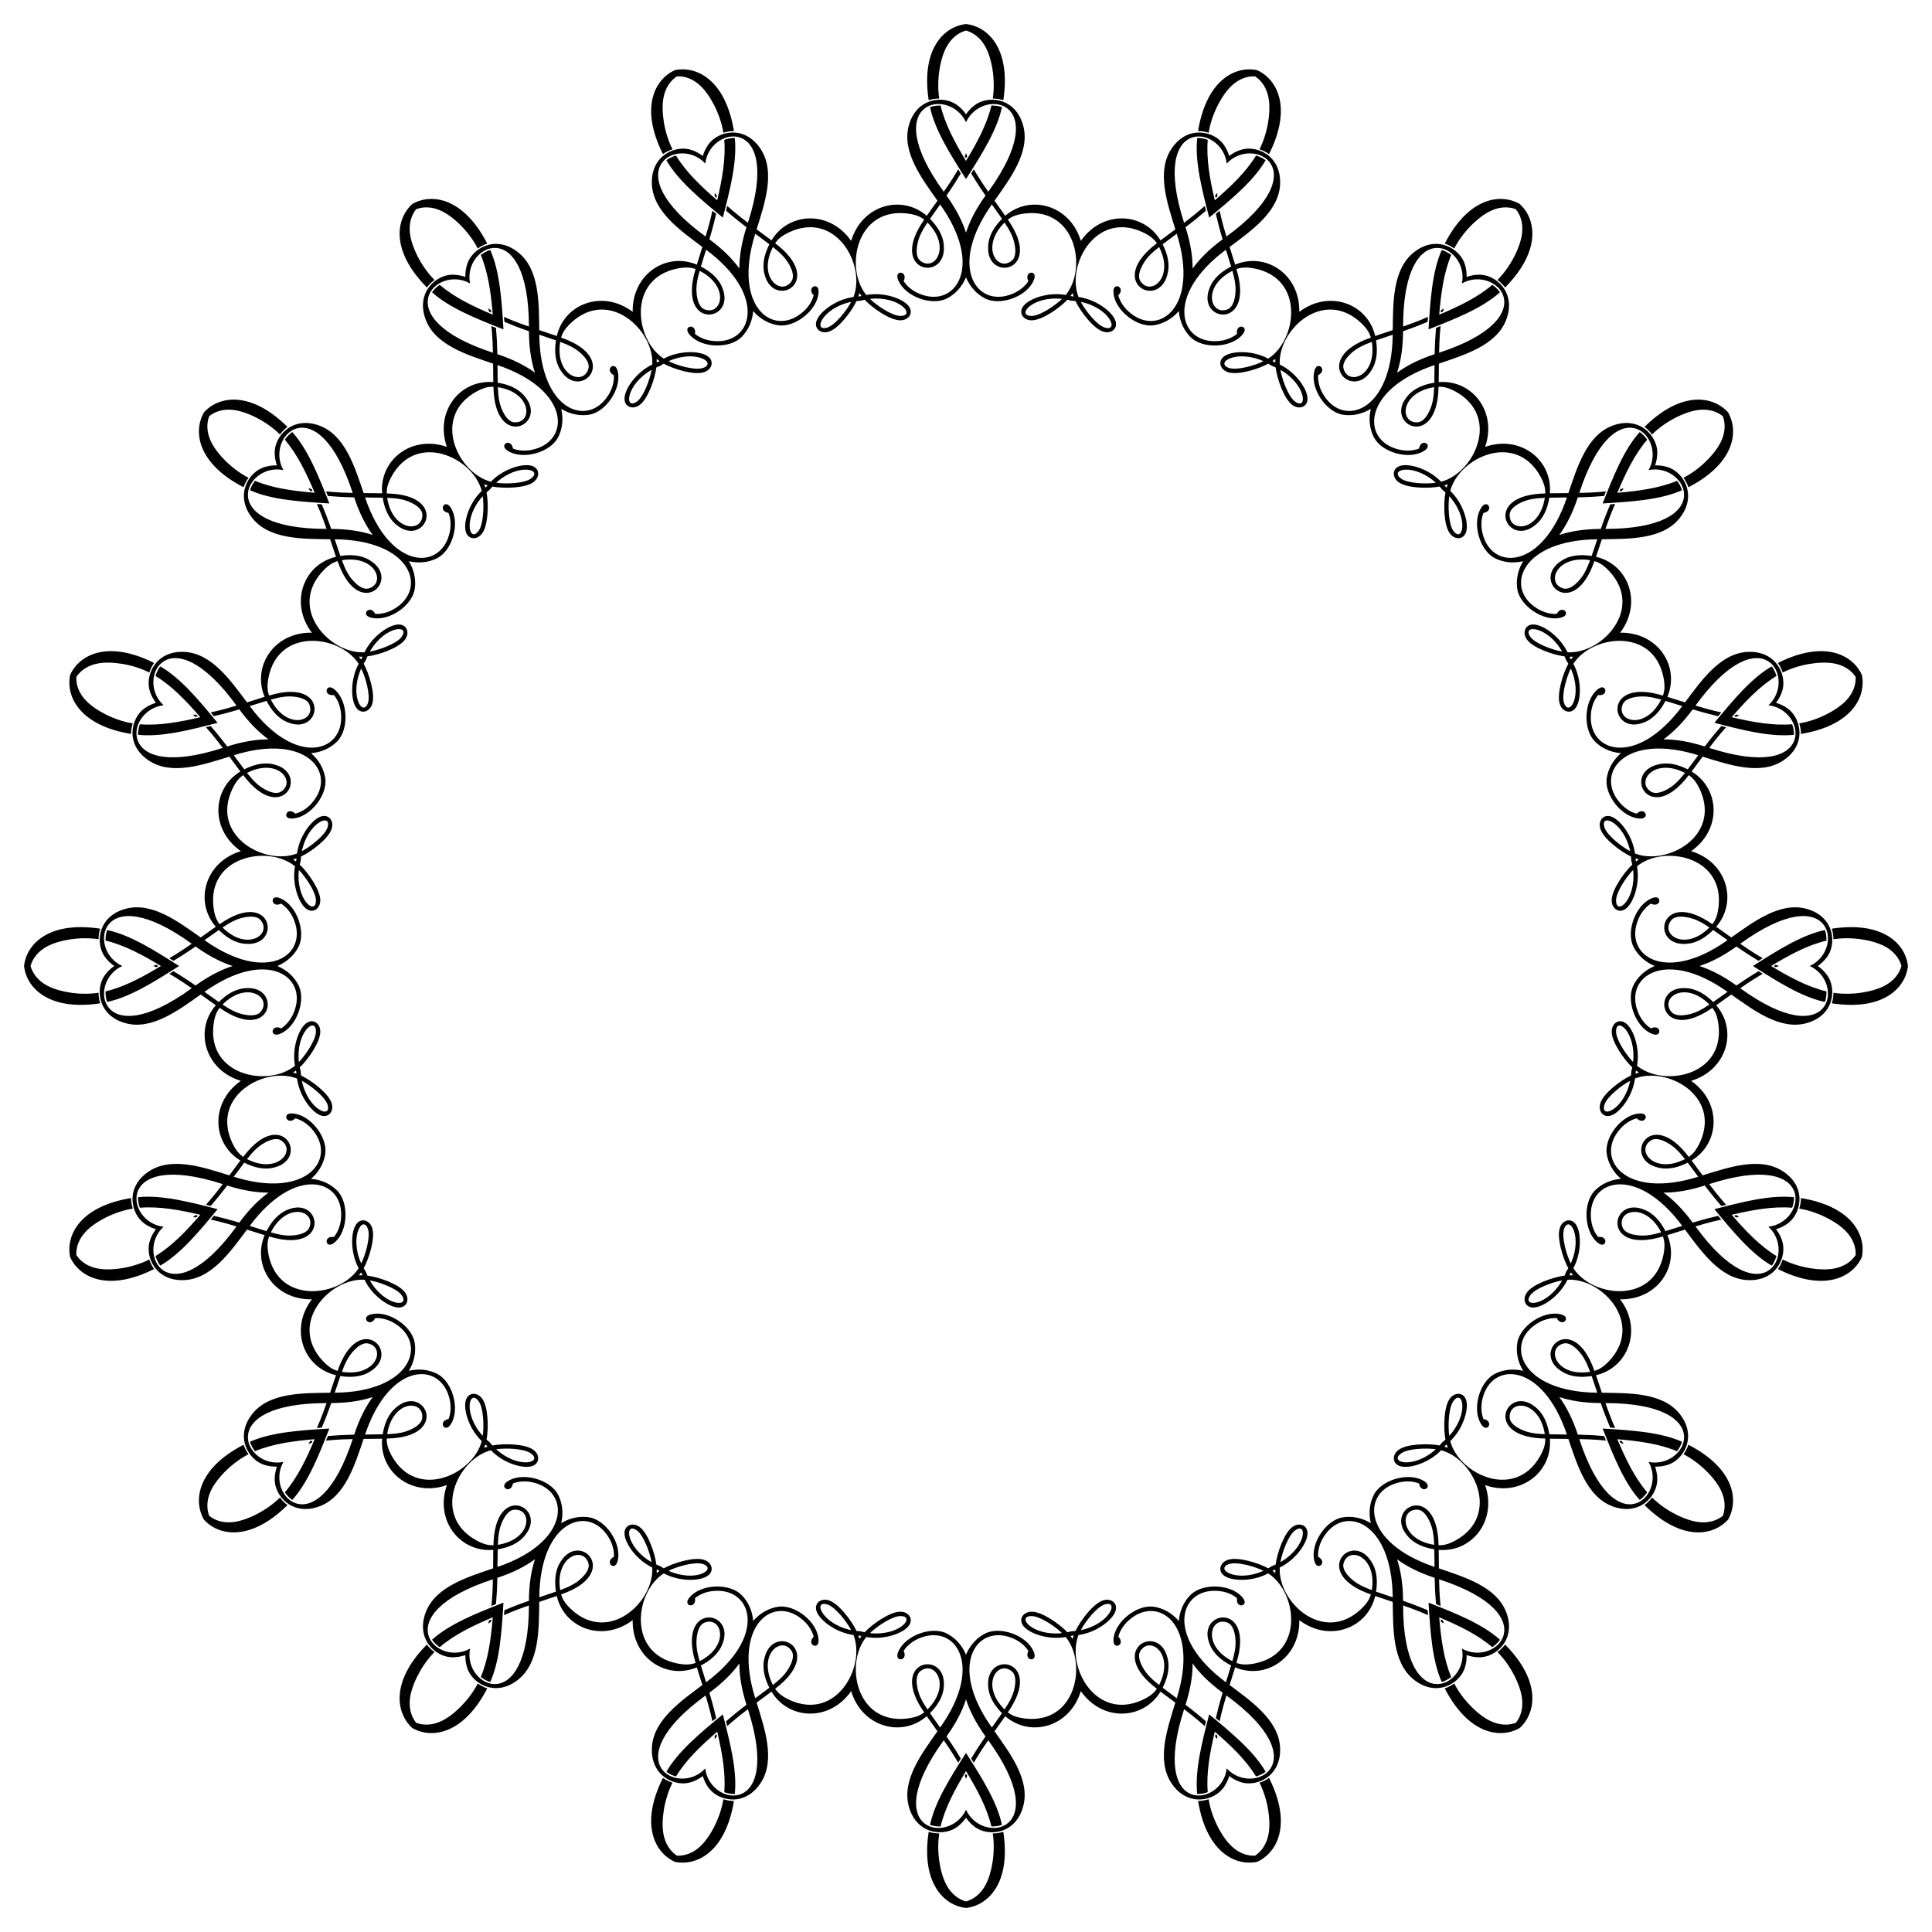 <?xml version="1.0" encoding="utf-8"?>

<!DOCTYPE svg PUBLIC "-//W3C//DTD SVG 1.1//EN" "http://www.w3.org/Graphics/SVG/1.1/DTD/svg11.dtd">
<svg version="1.1" id="Layer_1" xmlns="http://www.w3.org/2000/svg" xmlns:xlink="http://www.w3.org/1999/xlink" x="0px" y="0px"
	 viewBox="0 0 1640.852 1640.852" enable-background="new 0 0 1640.852 1640.852" xml:space="preserve">
<g id="Layer_x0020_1">
	<g id="_804538528">
		<path d="M1620.426,820.426c-2.06-18.703-20.918-37.944-63.409-31.874l-1.246,0.215c0.949,2.846,1.375,6.182,1.375,8.939
			c16.014-2.502,33.869,0.858,43.49,5.973c7.898,4.152,12.512,10.322,14.277,16.747c-1.766,6.424-6.379,12.595-14.277,16.747
			c-9.621,5.115-27.476,8.476-43.49,5.973c0,2.757-0.427,6.093-1.375,8.939l1.246,0.215
			C1599.508,858.37,1618.366,839.129,1620.426,820.426z M1581.271,1067.64c3.821-18.424-8.169-42.551-50.456-49.908l-1.252-0.181
			c0.023,3-0.602,6.304-1.454,8.926c16.003,2.569,31.946,11.282,39.516,19.12c6.229,6.389,8.709,13.684,8.404,20.339
			c-3.665,5.564-9.959,10.007-18.754,11.515c-10.731,1.892-28.751-0.43-43.207-7.758c-0.852,2.622-2.288,5.663-4.07,8.076
			l1.119,0.589C1549.652,1097.263,1573.533,1084.791,1581.271,1067.64z M1467.64,1290.654c9.327-16.342,5.38-42.992-32.564-63.057
			l-1.135-0.559c-0.905,2.86-2.521,5.81-4.141,8.04c14.426,7.388,26.896,20.602,31.673,30.395c3.95,8.001,4.055,15.705,1.707,21.941
			c-5.205,4.16-12.564,6.44-21.394,5.156c-10.79-1.517-27.211-9.293-38.695-20.73c-1.62,2.23-3.926,4.678-6.366,6.423l0.882,0.906
			C1428.414,1309.056,1454.98,1304.575,1467.64,1290.654z M1290.654,1467.64c13.921-12.66,18.402-39.226-11.484-70.034l-0.906-0.882
			c-1.745,2.44-4.193,4.746-6.423,6.366c11.437,11.485,19.213,27.905,20.73,38.695c1.284,8.83-0.997,16.19-5.156,21.394
			c-6.235,2.348-13.939,2.242-21.941-1.707c-9.793-4.777-23.007-17.247-30.395-31.673c-2.23,1.62-5.18,3.236-8.04,4.141l0.559,1.135
			C1247.662,1473.02,1274.312,1476.967,1290.654,1467.64z M1067.64,1581.271c17.151-7.738,29.623-31.619,10.719-70.155l-0.589-1.119
			c-2.414,1.782-5.454,3.218-8.076,4.07c7.328,14.457,9.65,32.476,7.758,43.207c-1.508,8.795-5.951,15.089-11.515,18.754
			c-6.656,0.306-13.95-2.175-20.339-8.404c-7.838-7.57-16.551-23.512-19.12-39.516c-2.622,0.852-5.926,1.477-8.926,1.454
			l0.181,1.252C1025.089,1573.103,1049.215,1585.092,1067.64,1581.271z M820.426,1620.426c18.703-2.06,37.944-20.918,31.874-63.409
			l-0.215-1.246c-2.846,0.949-6.182,1.375-8.939,1.375c2.502,16.014-0.858,33.869-5.973,43.49
			c-4.152,7.898-10.322,12.512-16.747,14.277c-6.424-1.766-12.595-6.379-16.747-14.277c-5.115-9.621-8.476-27.476-5.973-43.49
			c-2.757,0-6.093-0.427-8.939-1.375l-0.215,1.246C782.482,1599.508,801.723,1618.366,820.426,1620.426z M573.212,1581.271
			c18.424,3.821,42.551-8.169,49.908-50.456l0.181-1.252c-3,0.023-6.304-0.602-8.926-1.454
			c-2.569,16.003-11.282,31.946-19.12,39.516c-6.389,6.229-13.684,8.709-20.339,8.404c-5.564-3.665-10.007-9.959-11.515-18.754
			c-1.892-10.731,0.43-28.751,7.758-43.207c-2.622-0.852-5.663-2.288-8.076-4.07l-0.589,1.119
			C543.589,1549.652,556.061,1573.533,573.212,1581.271z M350.198,1467.64c16.342,9.327,42.992,5.38,63.057-32.564l0.559-1.135
			c-2.86-0.905-5.81-2.521-8.04-4.141c-7.388,14.426-20.602,26.896-30.395,31.673c-8.001,3.95-15.705,4.055-21.941,1.707
			c-4.159-5.205-6.44-12.564-5.156-21.394c1.517-10.79,9.293-27.211,20.73-38.695c-2.23-1.62-4.678-3.926-6.423-6.366l-0.906,0.882
			C331.796,1428.414,336.277,1454.98,350.198,1467.64z M173.212,1290.654c12.66,13.921,39.226,18.402,70.034-11.484l0.882-0.906
			c-2.44-1.745-4.746-4.193-6.367-6.423c-11.485,11.437-27.905,19.213-38.695,20.73c-8.83,1.284-16.19-0.997-21.394-5.156
			c-2.348-6.235-2.242-13.939,1.707-21.941c4.777-9.793,17.247-23.007,31.673-30.395c-1.62-2.23-3.236-5.18-4.141-8.04l-1.135,0.559
			C167.832,1247.662,163.885,1274.312,173.212,1290.654z M59.581,1067.64c7.738,17.151,31.619,29.623,70.155,10.719l1.119-0.589
			c-1.782-2.414-3.218-5.454-4.07-8.076c-14.457,7.328-32.476,9.65-43.207,7.758c-8.795-1.508-15.089-5.951-18.754-11.515
			c-0.306-6.656,2.175-13.95,8.404-20.339c7.57-7.838,23.512-16.551,39.515-19.12c-0.852-2.622-1.477-5.926-1.454-8.926
			l-1.252,0.181C67.749,1025.089,55.76,1049.215,59.581,1067.64z M20.426,820.426c2.06,18.703,20.918,37.944,63.409,31.874
			l1.246-0.215c-0.949-2.846-1.375-6.182-1.375-8.939c-16.014,2.502-33.869-0.858-43.49-5.973
			c-7.898-4.152-12.512-10.322-14.278-16.747c1.766-6.424,6.379-12.595,14.278-16.747c9.621-5.115,27.476-8.476,43.49-5.973
			c0-2.757,0.426-6.093,1.375-8.939l-1.246-0.215C41.344,782.482,22.486,801.723,20.426,820.426z M59.581,573.212
			c-3.821,18.424,8.169,42.551,50.456,49.908l1.252,0.181c-0.023-3,0.602-6.304,1.454-8.926
			c-16.003-2.569-31.946-11.282-39.515-19.12c-6.229-6.389-8.709-13.684-8.404-20.339c3.665-5.564,9.959-10.007,18.754-11.515
			c10.731-1.892,28.751,0.43,43.207,7.758c0.852-2.622,2.288-5.663,4.07-8.076l-1.119-0.589
			C91.2,543.589,67.319,556.061,59.581,573.212z M173.212,350.198c-9.327,16.342-5.38,42.992,32.564,63.057l1.135,0.559
			c0.905-2.86,2.521-5.81,4.141-8.04c-14.426-7.388-26.896-20.602-31.673-30.395c-3.95-8.001-4.055-15.705-1.707-21.941
			c5.205-4.159,12.564-6.44,21.394-5.156c10.79,1.517,27.211,9.293,38.695,20.73c1.62-2.23,3.926-4.678,6.367-6.423l-0.882-0.906
			C212.438,331.796,185.872,336.277,173.212,350.198z M350.198,173.212c-13.921,12.66-18.402,39.226,11.485,70.034l0.906,0.882
			c1.745-2.44,4.193-4.746,6.423-6.367c-11.437-11.485-19.213-27.905-20.73-38.695c-1.284-8.83,0.997-16.19,5.156-21.394
			c6.235-2.348,13.939-2.242,21.941,1.707c9.794,4.777,23.007,17.247,30.395,31.673c2.23-1.62,5.18-3.236,8.04-4.141l-0.559-1.135
			C393.19,167.832,366.54,163.885,350.198,173.212z M573.212,59.581c-17.151,7.738-29.623,31.619-10.719,70.155l0.589,1.119
			c2.414-1.782,5.454-3.218,8.076-4.07c-7.328-14.457-9.65-32.476-7.758-43.207c1.508-8.795,5.951-15.089,11.515-18.754
			c6.656-0.306,13.95,2.175,20.339,8.404c7.838,7.57,16.551,23.512,19.12,39.515c2.622-0.852,5.926-1.477,8.926-1.454l-0.181-1.252
			C615.763,67.749,591.637,55.76,573.212,59.581z M820.426,20.426c-18.703,2.06-37.944,20.918-31.874,63.409l0.215,1.246
			c2.846-0.949,6.182-1.375,8.939-1.375c-2.502-16.014,0.858-33.869,5.973-43.49c4.152-7.898,10.322-12.512,16.747-14.278
			c6.424,1.766,12.595,6.379,16.747,14.278c5.115,9.621,8.476,27.476,5.973,43.49c2.757,0,6.093,0.426,8.939,1.375l0.215-1.246
			C858.37,41.344,839.129,22.486,820.426,20.426z M1067.64,59.581c-18.424-3.821-42.551,8.169-49.908,50.456l-0.181,1.252
			c3-0.023,6.304,0.602,8.926,1.454c2.569-16.003,11.282-31.946,19.12-39.515c6.389-6.229,13.684-8.709,20.339-8.404
			c5.564,3.665,10.007,9.959,11.515,18.754c1.892,10.731-0.43,28.751-7.758,43.207c2.622,0.852,5.663,2.288,8.076,4.07l0.589-1.119
			C1097.263,91.2,1084.791,67.319,1067.64,59.581z M1290.654,173.212c-16.342-9.327-42.992-5.38-63.057,32.564l-0.559,1.135
			c2.86,0.905,5.81,2.521,8.04,4.141c7.388-14.426,20.602-26.896,30.395-31.673c8.001-3.95,15.705-4.055,21.941-1.707
			c4.16,5.205,6.44,12.564,5.156,21.394c-1.517,10.79-9.293,27.211-20.73,38.695c2.23,1.62,4.678,3.926,6.423,6.367l0.906-0.882
			C1309.056,212.438,1304.575,185.872,1290.654,173.212z M1467.64,350.198c-12.66-13.921-39.226-18.402-70.034,11.485l-0.882,0.906
			c2.44,1.745,4.746,4.193,6.366,6.423c11.485-11.437,27.905-19.213,38.695-20.73c8.83-1.284,16.19,0.997,21.394,5.156
			c2.348,6.235,2.242,13.939-1.707,21.941c-4.777,9.794-17.247,23.007-31.673,30.395c1.62,2.23,3.236,5.18,4.141,8.04l1.135-0.559
			C1473.02,393.19,1476.967,366.54,1467.64,350.198z M1581.271,573.212c-7.738-17.151-31.619-29.623-70.155-10.719l-1.119,0.589
			c1.782,2.414,3.218,5.454,4.07,8.076c14.457-7.328,32.476-9.65,43.207-7.758c8.795,1.508,15.089,5.951,18.754,11.515
			c0.306,6.656-2.175,13.95-8.404,20.339c-7.57,7.838-23.512,16.551-39.516,19.12c0.852,2.622,1.477,5.926,1.454,8.926l1.252-0.181
			C1573.103,615.763,1585.092,591.637,1581.271,573.212z M1504.174,820.426c15.502-9.379,31.072-17.796,46.998-21.56
			c0.149-1.638-0.114-6.138-1.332-8.982c-19.872,4.228-40.863,17.694-61.073,30.542c20.209,12.848,41.2,26.313,61.073,30.542
			c1.219-2.843,1.481-7.343,1.332-8.982C1535.246,838.222,1519.676,829.805,1504.174,820.426z M1470.709,1031.716
			c17.641-4.129,35.05-7.323,51.36-5.982c0.648-1.512,1.789-5.873,1.508-8.954c-20.206-2.12-44.331,4.2-67.521,10.174
			c15.25,18.464,31.052,37.757,48.646,47.919c2.038-2.328,3.678-6.526,4.042-8.13
			C1494.761,1058.242,1482.554,1045.426,1470.709,1031.716z M1373.59,1222.323c18.054,1.524,35.598,3.867,50.695,10.182
			c1.083-1.238,3.516-5.033,4.202-8.049c-18.562-8.26-43.459-9.704-67.361-11.189c8.798,22.273,17.865,45.505,31.457,60.606
			c2.657-1.584,5.515-5.07,6.357-6.483C1388.268,1254.984,1380.618,1239.022,1373.59,1222.323z M1222.323,1373.59
			c16.699,7.028,32.66,14.678,45.067,25.35c1.413-0.843,4.899-3.7,6.483-6.357c-15.101-13.592-38.333-22.659-60.606-31.457
			c1.485,23.902,2.929,48.798,11.189,67.361c3.017-0.685,6.812-3.118,8.049-4.202
			C1226.19,1409.188,1223.847,1391.644,1222.323,1373.59z M1031.716,1470.709c13.71,11.845,26.526,24.052,35.028,38.036
			c1.604-0.365,5.803-2.005,8.13-4.042c-10.162-17.593-29.455-33.395-47.919-48.646c-5.974,23.191-12.294,47.315-10.174,67.521
			c3.081,0.28,7.442-0.861,8.954-1.508C1024.393,1505.759,1027.586,1488.35,1031.716,1470.709z M820.426,1504.174
			c9.379,15.502,17.796,31.072,21.56,46.998c1.638,0.149,6.138-0.114,8.982-1.332c-4.228-19.872-17.694-40.863-30.542-61.073
			c-12.848,20.209-26.313,41.2-30.542,61.073c2.843,1.219,7.343,1.481,8.982,1.332
			C802.63,1535.246,811.047,1519.676,820.426,1504.174z M609.136,1470.709c4.129,17.641,7.323,35.05,5.982,51.36
			c1.512,0.648,5.873,1.789,8.954,1.508c2.12-20.206-4.201-44.331-10.174-67.521c-18.464,15.25-37.757,31.052-47.919,48.646
			c2.328,2.038,6.526,3.678,8.13,4.042C582.61,1494.761,595.426,1482.554,609.136,1470.709z M418.529,1373.59
			c-1.524,18.054-3.867,35.598-10.182,50.695c1.238,1.083,5.033,3.516,8.049,4.202c8.26-18.562,9.704-43.459,11.189-67.361
			c-22.273,8.798-45.505,17.865-60.606,31.457c1.584,2.657,5.07,5.515,6.483,6.357
			C385.868,1388.268,401.83,1380.618,418.529,1373.59z M267.262,1222.323c-7.028,16.699-14.678,32.66-25.35,45.067
			c0.842,1.413,3.7,4.899,6.357,6.483c13.592-15.101,22.659-38.333,31.457-60.606c-23.902,1.485-48.798,2.929-67.361,11.189
			c0.685,3.017,3.118,6.812,4.201,8.049C231.664,1226.19,249.208,1223.847,267.262,1222.323z M170.143,1031.716
			c-11.845,13.71-24.052,26.526-38.035,35.028c0.365,1.604,2.005,5.803,4.042,8.13c17.593-10.162,33.395-29.455,48.646-47.919
			c-23.191-5.974-47.315-12.294-67.521-10.174c-0.28,3.081,0.861,7.442,1.508,8.954
			C135.093,1024.393,152.502,1027.586,170.143,1031.716z M136.678,820.426c-15.502,9.379-31.072,17.796-46.998,21.56
			c-0.149,1.638,0.114,6.138,1.332,8.982c19.872-4.228,40.863-17.694,61.073-30.542c-20.21-12.848-41.2-26.313-61.073-30.542
			c-1.219,2.843-1.481,7.343-1.332,8.982C105.606,802.63,121.176,811.047,136.678,820.426z M170.143,609.136
			c-17.641,4.129-35.05,7.323-51.36,5.982c-0.648,1.512-1.789,5.873-1.508,8.954c20.206,2.12,44.331-4.201,67.521-10.174
			c-15.25-18.464-31.052-37.757-48.646-47.919c-2.038,2.328-3.678,6.526-4.042,8.13C146.091,582.61,158.298,595.426,170.143,609.136
			z M267.262,418.529c-18.054-1.524-35.598-3.867-50.695-10.182c-1.083,1.238-3.516,5.033-4.201,8.049
			c18.562,8.26,43.459,9.704,67.361,11.189c-8.798-22.273-17.865-45.505-31.457-60.606c-2.657,1.584-5.515,5.07-6.357,6.483
			C252.584,385.868,260.234,401.83,267.262,418.529z M418.529,267.262c-16.699-7.028-32.66-14.678-45.067-25.35
			c-1.413,0.842-4.899,3.7-6.483,6.357c15.101,13.592,38.333,22.659,60.606,31.457c-1.485-23.902-2.929-48.798-11.189-67.361
			c-3.017,0.685-6.811,3.118-8.049,4.201C414.662,231.664,417.005,249.208,418.529,267.262z M609.136,170.143
			c-13.71-11.845-26.526-24.052-35.028-38.035c-1.604,0.365-5.803,2.005-8.13,4.042c10.162,17.593,29.455,33.395,47.919,48.646
			c5.974-23.191,12.294-47.315,10.174-67.521c-3.081-0.28-7.442,0.861-8.954,1.508C616.459,135.093,613.266,152.502,609.136,170.143
			z M820.426,136.678c-9.379-15.502-17.796-31.072-21.56-46.998c-1.638-0.149-6.138,0.114-8.982,1.332
			c4.228,19.872,17.694,40.863,30.542,61.073c12.848-20.21,26.313-41.2,30.542-61.073c-2.843-1.219-7.343-1.481-8.982-1.332
			C838.222,105.606,829.805,121.176,820.426,136.678z M1031.716,170.143c-4.129-17.641-7.323-35.05-5.982-51.36
			c-1.512-0.648-5.873-1.789-8.954-1.508c-2.12,20.206,4.2,44.331,10.174,67.521c18.464-15.25,37.757-31.052,47.919-48.646
			c-2.328-2.038-6.526-3.678-8.13-4.042C1058.242,146.091,1045.426,158.298,1031.716,170.143z M1222.323,267.262
			c1.524-18.054,3.867-35.598,10.182-50.695c-1.238-1.083-5.033-3.516-8.049-4.201c-8.26,18.562-9.704,43.459-11.189,67.361
			c22.273-8.798,45.505-17.865,60.606-31.457c-1.584-2.657-5.07-5.515-6.483-6.357
			C1254.984,252.584,1239.022,260.234,1222.323,267.262z M1373.59,418.529c7.028-16.699,14.678-32.66,25.35-45.067
			c-0.843-1.413-3.7-4.899-6.357-6.483c-13.592,15.101-22.659,38.333-31.457,60.606c23.902-1.485,48.798-2.929,67.361-11.189
			c-0.685-3.017-3.118-6.811-4.202-8.049C1409.188,414.662,1391.644,417.005,1373.59,418.529z M1470.709,609.136
			c11.845-13.71,24.052-26.526,38.036-35.028c-0.365-1.604-2.005-5.803-4.042-8.13c-17.593,10.162-33.395,29.455-48.646,47.919
			c23.191,5.974,47.315,12.294,67.521,10.174c0.28-3.081-0.861-7.442-1.508-8.954
			C1505.759,616.459,1488.35,613.266,1470.709,609.136z M1387.011,738.874c2.727,25.326-14.482,39.227-14.482,25.87
			C1372.528,757.441,1381.804,744.081,1387.011,738.874z M1334.079,567.781c10.42,23.243-1.652,41.782-5.779,29.08
			C1326.043,589.914,1330.736,574.342,1334.079,567.781z M1230.868,421.419c17.092,18.886,11.34,40.247,3.49,29.442
			C1230.064,444.952,1229.716,428.692,1230.868,421.419z M1087.479,314.114c22.092,12.679,23.222,34.773,12.417,26.923
			C1093.987,336.744,1088.631,321.387,1087.479,314.114z M917.95,256.371c24.929,5.232,32.831,25.895,20.129,21.768
			C931.132,275.882,921.293,262.932,917.95,256.371z M738.874,253.841c25.326-2.727,39.227,14.482,25.87,14.482
			C757.441,268.323,744.081,259.048,738.874,253.841z M567.781,306.773c23.243-10.42,41.782,1.652,29.08,5.779
			C589.914,314.809,574.342,310.116,567.781,306.773z M421.419,409.984c18.886-17.092,40.247-11.34,29.442-3.49
			C444.952,410.788,428.692,411.136,421.419,409.984z M314.114,553.373c12.679-22.092,34.773-23.222,26.923-12.417
			C336.744,546.865,321.387,552.221,314.114,553.373z M256.371,722.902c5.232-24.929,25.895-32.831,21.768-20.129
			C275.882,709.72,262.932,719.559,256.371,722.902z M253.841,901.978c-2.727-25.326,14.482-39.227,14.482-25.87
			C268.323,883.411,259.048,896.771,253.841,901.978z M306.773,1073.071c-10.42-23.243,1.652-41.782,5.779-29.079
			C314.809,1050.938,310.116,1066.51,306.773,1073.071z M409.984,1219.433c-17.092-18.886-11.34-40.247-3.49-29.442
			C410.788,1195.9,411.136,1212.16,409.984,1219.433z M553.373,1326.738c-22.092-12.679-23.222-34.773-12.417-26.923
			C546.865,1304.108,552.221,1319.465,553.373,1326.738z M722.902,1384.481c-24.929-5.232-32.831-25.895-20.129-21.768
			C709.72,1364.97,719.559,1377.92,722.902,1384.481z M901.978,1387.011c-25.326,2.727-39.227-14.482-25.87-14.482
			C883.411,1372.528,896.771,1381.804,901.978,1387.011z M1073.071,1334.079c-23.243,10.42-41.782-1.652-29.079-5.779
			C1050.938,1326.043,1066.51,1330.736,1073.071,1334.079z M1219.433,1230.868c-18.886,17.092-40.247,11.34-29.442,3.49
			C1195.9,1230.064,1212.16,1229.716,1219.433,1230.868z M1326.738,1087.479c-12.679,22.092-34.773,23.222-26.923,12.417
			C1304.108,1093.987,1319.465,1088.631,1326.738,1087.479z M1384.481,917.95c-5.232,24.929-25.895,32.831-21.768,20.129
			C1364.97,931.132,1377.92,921.293,1384.481,917.95z M1372.528,876.107c0-13.356,17.21,0.545,14.482,25.87
			C1381.804,896.771,1372.528,883.411,1372.528,876.107z M1362.713,702.773c-4.127-12.702,16.536-4.8,21.768,20.129
			C1377.92,719.559,1364.97,709.72,1362.713,702.773z M1299.815,540.956c-7.85-10.805,14.243-9.675,26.923,12.417
			C1319.465,552.221,1304.108,546.865,1299.815,540.956z M1189.991,406.494c-10.805-7.85,10.557-13.603,29.442,3.49
			C1212.16,411.136,1195.9,410.788,1189.991,406.494z M1043.991,312.552c-12.702-4.127,5.836-16.199,29.079-5.779
			C1066.51,310.116,1050.938,314.809,1043.991,312.552z M876.107,268.323c-13.356,0,0.545-17.21,25.87-14.482
			C896.771,259.048,883.411,268.323,876.107,268.323z M702.773,278.139c-12.702,4.127-4.8-16.536,20.129-21.768
			C719.559,262.932,709.72,275.882,702.773,278.139z M540.956,341.037c-10.805,7.85-9.675-14.243,12.417-26.923
			C552.221,321.387,546.865,336.744,540.956,341.037z M406.494,450.861c-7.85,10.805-13.603-10.556,3.49-29.442
			C411.136,428.692,410.788,444.952,406.494,450.861z M312.552,596.861c-4.127,12.702-16.199-5.836-5.779-29.08
			C310.116,574.342,314.809,589.914,312.552,596.861z M268.323,764.745c0,13.356-17.21-0.545-14.482-25.87
			C259.048,744.081,268.323,757.441,268.323,764.745z M278.139,938.079c4.127,12.702-16.536,4.8-21.768-20.129
			C262.932,921.293,275.882,931.132,278.139,938.079z M341.037,1099.896c7.85,10.805-14.243,9.675-26.923-12.417
			C321.387,1088.631,336.744,1093.987,341.037,1099.896z M450.861,1234.358c10.805,7.85-10.556,13.603-29.442-3.49
			C428.692,1229.716,444.952,1230.064,450.861,1234.358z M596.861,1328.3c12.702,4.127-5.836,16.199-29.08,5.779
			C574.342,1330.736,589.914,1326.043,596.861,1328.3z M764.745,1372.528c13.356,0-0.545,17.21-25.87,14.482
			C744.081,1381.804,757.441,1372.528,764.745,1372.528z M938.079,1362.713c12.702-4.127,4.8,16.536-20.129,21.768
			C921.293,1377.92,931.132,1364.97,938.079,1362.713z M1099.896,1299.815c10.805-7.85,9.675,14.243-12.417,26.923
			C1088.631,1319.465,1093.987,1304.108,1099.896,1299.815z M1234.358,1189.991c7.85-10.805,13.603,10.557-3.49,29.442
			C1229.716,1212.16,1230.064,1195.9,1234.358,1189.991z M1328.3,1043.991c4.127-12.702,16.199,5.836,5.779,29.079
			C1330.736,1066.51,1326.043,1050.938,1328.3,1043.991z M1440.901,781.461c4.254,1.843,8.092,4.359,10.958,6.231
			c-20.752,20.752-42.142,5.997-32.531-6.016C1423.352,776.394,1434.77,778.76,1440.901,781.461z M1398.492,591.631
			c4.615,0.439,9.043,1.645,12.348,2.54c-13.324,26.149-38.227,18.726-32.798,4.331
			C1380.236,592.234,1391.826,590.956,1398.492,591.631z M1299.498,424.197c4.525-1.009,9.109-1.23,12.528-1.4
			c-4.591,28.987-30.569,29.622-29.855,14.254C1282.322,430.412,1292.95,425.615,1299.498,424.197z M1153.609,295.549
			c3.992-2.358,8.283-3.984,11.482-5.203c4.591,28.987-19.919,37.619-23.989,22.782
			C1139.194,306.767,1147.82,298.921,1153.609,295.549z M975.106,218.279c3.068-3.476,6.646-6.349,9.313-8.497
			c13.324,26.149-7.319,41.933-15.775,29.08C964.863,233.402,970.642,223.275,975.106,218.279z M781.461,199.951
			c1.843-4.254,4.359-8.092,6.231-10.958c20.752,20.752,5.997,42.142-6.016,32.531C776.394,217.5,778.76,206.082,781.461,199.951z
			 M591.631,242.36c0.439-4.615,1.645-9.043,2.54-12.348c26.149,13.324,18.726,38.227,4.331,32.798
			C592.234,260.616,590.956,249.026,591.631,242.36z M424.197,341.354c-1.009-4.525-1.23-9.109-1.4-12.528
			c28.987,4.591,29.622,30.569,14.254,29.855C430.412,358.53,425.615,347.902,424.197,341.354z M295.549,487.243
			c-2.358-3.992-3.984-8.283-5.203-11.482c28.987-4.591,37.619,19.919,22.782,23.989
			C306.767,501.658,298.921,493.032,295.549,487.243z M218.279,665.746c-3.476-3.068-6.349-6.646-8.497-9.313
			c26.149-13.324,41.933,7.319,29.08,15.775C233.402,675.989,223.275,670.21,218.279,665.746z M199.951,859.391
			c-4.254-1.843-8.092-4.359-10.958-6.231c20.752-20.752,42.142-5.997,32.531,6.016C217.5,864.458,206.082,862.092,199.951,859.391z
			 M242.36,1049.221c-4.615-0.439-9.043-1.645-12.348-2.54c13.324-26.149,38.227-18.726,32.798-4.331
			C260.616,1048.618,249.026,1049.896,242.36,1049.221z M341.354,1216.655c-4.525,1.009-9.109,1.23-12.528,1.4
			c4.591-28.987,30.569-29.622,29.855-14.254C358.53,1210.44,347.902,1215.237,341.354,1216.655z M487.243,1345.303
			c-3.992,2.358-8.283,3.984-11.482,5.203c-4.591-28.987,19.919-37.619,23.989-22.782
			C501.658,1334.085,493.032,1341.931,487.243,1345.303z M665.746,1422.573c-3.068,3.476-6.646,6.349-9.313,8.496
			c-13.324-26.149,7.319-41.933,15.775-29.08C675.989,1407.45,670.21,1417.577,665.746,1422.573z M859.391,1440.901
			c-1.843,4.254-4.359,8.092-6.231,10.958c-20.752-20.752-5.997-42.142,6.016-32.531
			C864.458,1423.352,862.092,1434.77,859.391,1440.901z M1049.221,1398.492c-0.439,4.615-1.645,9.043-2.54,12.348
			c-26.149-13.324-18.726-38.227-4.331-32.798C1048.618,1380.236,1049.896,1391.826,1049.221,1398.492z M1216.655,1299.498
			c1.009,4.525,1.23,9.109,1.4,12.528c-28.987-4.591-29.622-30.569-14.254-29.855
			C1210.44,1282.322,1215.237,1292.95,1216.655,1299.498z M1345.303,1153.609c2.358,3.992,3.984,8.283,5.203,11.482
			c-28.987,4.591-37.619-19.919-22.782-23.989C1334.085,1139.194,1341.931,1147.82,1345.303,1153.609z M1422.573,975.106
			c3.476,3.068,6.349,6.646,8.496,9.313c-26.149,13.324-41.933-7.319-29.08-15.775
			C1407.45,964.863,1417.577,970.642,1422.573,975.106z M1419.327,859.176c-9.611-12.014,11.779-26.769,32.531-6.016
			c-2.866,1.872-6.705,4.388-10.958,6.231C1434.77,862.092,1423.352,864.458,1419.327,859.176z M1401.989,672.208
			c-12.853-8.456,2.931-29.099,29.08-15.775c-2.148,2.666-5.021,6.245-8.496,9.313
			C1417.577,670.21,1407.45,675.989,1401.989,672.208z M1327.724,499.75c-14.837-4.07-6.205-28.58,22.782-23.989
			c-1.219,3.199-2.845,7.491-5.203,11.482C1341.931,493.032,1334.085,501.658,1327.724,499.75z M1203.801,358.681
			c-15.368,0.714-14.733-25.264,14.254-29.855c-0.17,3.419-0.391,8.003-1.4,12.528
			C1215.237,347.902,1210.44,358.53,1203.801,358.681z M1042.35,262.811c-14.396,5.428-21.819-19.475,4.331-32.798
			c0.895,3.305,2.101,7.733,2.54,12.348C1049.896,249.026,1048.618,260.616,1042.35,262.811z M859.176,221.525
			c-12.014,9.611-26.769-11.779-6.016-32.531c1.872,2.866,4.388,6.705,6.231,10.958C862.092,206.082,864.458,217.5,859.176,221.525z
			 M672.208,238.863c-8.456,12.853-29.099-2.931-15.775-29.08c2.666,2.148,6.245,5.021,9.313,8.497
			C670.21,223.275,675.989,233.402,672.208,238.863z M499.75,313.128c-4.07,14.837-28.58,6.205-23.989-22.782
			c3.199,1.219,7.491,2.845,11.482,5.203C493.032,298.921,501.658,306.767,499.75,313.128z M358.681,437.051
			c0.714,15.368-25.264,14.733-29.855-14.254c3.419,0.17,8.003,0.391,12.528,1.4C347.902,425.615,358.53,430.412,358.681,437.051z
			 M262.811,598.502c5.428,14.396-19.475,21.819-32.798-4.331c3.305-0.895,7.733-2.101,12.348-2.54
			C249.026,590.956,260.616,592.234,262.811,598.502z M221.525,781.676c9.611,12.014-11.779,26.769-32.531,6.016
			c2.866-1.872,6.705-4.388,10.958-6.231C206.082,778.76,217.5,776.394,221.525,781.676z M238.863,968.644
			c12.853,8.456-2.931,29.099-29.08,15.775c2.148-2.666,5.021-6.245,8.497-9.313C223.275,970.642,233.402,964.863,238.863,968.644z
			 M313.128,1141.102c14.837,4.07,6.205,28.58-22.782,23.989c1.219-3.199,2.845-7.491,5.203-11.482
			C298.921,1147.82,306.767,1139.194,313.128,1141.102z M437.051,1282.171c15.368-0.714,14.733,25.264-14.254,29.855
			c0.17-3.419,0.391-8.003,1.4-12.528C425.615,1292.95,430.412,1282.322,437.051,1282.171z M598.502,1378.041
			c14.396-5.428,21.819,19.475-4.331,32.798c-0.895-3.305-2.101-7.733-2.54-12.348
			C590.956,1391.826,592.234,1380.236,598.502,1378.041z M781.676,1419.327c12.014-9.611,26.769,11.779,6.016,32.531
			c-1.872-2.866-4.388-6.705-6.231-10.958C778.76,1434.77,776.394,1423.352,781.676,1419.327z M968.644,1401.989
			c8.456-12.853,29.099,2.931,15.775,29.08c-2.666-2.148-6.245-5.021-9.313-8.496
			C970.642,1417.577,964.863,1407.45,968.644,1401.989z M1141.102,1327.724c4.07-14.837,28.58-6.205,23.989,22.782
			c-3.199-1.219-7.491-2.845-11.482-5.203C1147.82,1341.931,1139.194,1334.085,1141.102,1327.724z M1282.171,1203.801
			c-0.714-15.368,25.264-14.733,29.855,14.254c-3.419-0.17-8.003-0.391-12.528-1.4
			C1292.95,1215.237,1282.322,1210.44,1282.171,1203.801z M1378.041,1042.35c-5.428-14.396,19.475-21.819,32.798,4.331
			c-3.305,0.895-7.733,2.101-12.348,2.54C1391.826,1049.896,1380.236,1048.618,1378.041,1042.35z M1443.268,820.426
			c9.611-3.078,20.167-8.407,31.496-16.575c8.31,5.753,13.607,9.084,18.737,12.162l3.567-2.192
			c-1.411-0.855-7.992-4.538-19.081-12.291c78.311-56.708,89.193,5.264,59.013,18.896c30.181,13.632,19.299,75.604-59.013,18.896
			c11.089-7.752,17.669-11.435,19.081-12.291l-3.567-2.192c-5.13,3.078-10.427,6.409-18.737,12.162
			C1463.435,828.833,1452.879,823.504,1443.268,820.426z M1412.784,627.957c8.189-5.898,16.582-14.228,24.832-25.497
			c9.681,2.903,15.748,4.434,21.578,5.776l2.715-3.187c-1.607-0.377-9.003-1.846-21.945-5.793
			c56.955-78.132,86.454-22.556,61.963-0.265c32.916,3.638,41.717,65.94-50.285,36.207c8.151-10.8,13.271-16.336,14.349-17.585
			l-4.07-0.982c-3.928,4.513-7.936,9.317-14.062,17.356C1434.562,629.721,1422.876,627.915,1412.784,627.957z M1324.316,454.328
			c5.966-8.14,11.373-18.655,15.738-31.922c10.104-0.23,16.347-0.649,22.307-1.174l1.597-3.87
			c-1.645,0.138-9.133,1.026-22.661,1.272c30.023-91.908,75.253-48.168,58.849-19.4c32.429-6.711,60.052,49.821-36.636,49.974
			c4.414-12.79,7.573-19.637,8.212-21.159l-4.174,0.323c-2.341,5.505-4.669,11.314-8.01,20.852
			C1345.573,449.277,1333.901,451.17,1324.316,454.328z M1186.523,316.536c3.159-9.585,5.052-21.257,5.103-35.223
			c9.538-3.341,15.347-5.669,20.852-8.01l0.323-4.174c-1.522,0.639-8.369,3.798-21.159,8.212
			c0.152-96.687,56.685-69.065,49.974-36.636c28.768-16.404,72.508,28.826-19.4,58.849c0.246-13.528,1.134-21.016,1.272-22.661
			l-3.87,1.597c-0.525,5.959-0.944,12.203-1.174,22.307C1205.179,305.163,1194.663,310.57,1186.523,316.536z M1012.895,228.068
			c0.042-10.092-1.764-21.778-6.031-35.076c8.039-6.125,12.844-10.134,17.356-14.062l-0.982-4.07
			c-1.25,1.078-6.786,6.198-17.585,14.349c-29.733-92.002,32.568-83.201,36.207-50.285c22.291-24.491,77.867,5.009-0.265,61.963
			c-3.946-12.942-5.416-20.338-5.793-21.945l-3.187,2.715c1.342,5.83,2.873,11.897,5.776,21.578
			C1027.122,211.486,1018.793,219.879,1012.895,228.068z M820.426,197.584c-3.078-9.611-8.407-20.167-16.575-31.496
			c5.753-8.31,9.084-13.607,12.162-18.737l-2.192-3.567c-0.855,1.411-4.538,7.992-12.291,19.081
			c-56.708-78.311,5.264-89.193,18.896-59.012c13.632-30.181,75.604-19.299,18.896,59.012
			c-7.752-11.089-11.435-17.669-12.291-19.081l-2.192,3.567c3.078,5.13,6.409,10.427,12.162,18.737
			C828.833,177.417,823.504,187.973,820.426,197.584z M627.957,228.068c-5.898-8.189-14.228-16.582-25.497-24.832
			c2.903-9.681,4.434-15.748,5.776-21.578l-3.187-2.715c-0.377,1.607-1.846,9.003-5.793,21.945
			c-78.132-56.955-22.556-86.454-0.265-61.963c3.638-32.916,65.94-41.717,36.207,50.285c-10.8-8.151-16.336-13.271-17.585-14.349
			l-0.982,4.07c4.513,3.928,9.317,7.936,17.356,14.062C629.721,206.29,627.915,217.976,627.957,228.068z M454.328,316.536
			c-8.14-5.966-18.655-11.373-31.922-15.738c-0.23-10.104-0.649-16.348-1.174-22.307l-3.87-1.597
			c0.138,1.645,1.026,9.133,1.272,22.661c-91.908-30.023-48.168-75.253-19.4-58.849c-6.711-32.429,49.821-60.052,49.974,36.636
			c-12.79-4.414-19.637-7.573-21.159-8.212l0.323,4.174c5.505,2.341,11.314,4.669,20.852,8.01
			C449.277,295.279,451.17,306.951,454.328,316.536z M316.536,454.328c-9.585-3.158-21.257-5.052-35.223-5.103
			c-3.341-9.538-5.669-15.347-8.01-20.852l-4.174-0.323c0.639,1.522,3.798,8.369,8.212,21.159
			c-96.687-0.152-69.065-56.685-36.636-49.974c-16.404-28.768,28.826-72.508,58.849,19.4c-13.528-0.246-21.016-1.134-22.661-1.272
			l1.597,3.87c5.959,0.525,12.203,0.944,22.307,1.174C305.163,435.673,310.57,446.189,316.536,454.328z M228.068,627.957
			c-10.092-0.042-21.778,1.764-35.076,6.031c-6.125-8.039-10.134-12.844-14.062-17.356l-4.07,0.982
			c1.078,1.25,6.198,6.786,14.349,17.585c-92.002,29.733-83.201-32.568-50.285-36.207c-24.491-22.291,5.009-77.867,61.963,0.265
			c-12.942,3.946-20.338,5.415-21.945,5.793l2.715,3.187c5.83-1.342,11.897-2.873,21.578-5.776
			C211.486,613.73,219.879,622.059,228.068,627.957z M197.584,820.426c-9.611,3.078-20.167,8.407-31.496,16.575
			c-8.31-5.753-13.607-9.084-18.737-12.162l-3.567,2.192c1.411,0.855,7.992,4.538,19.081,12.291
			c-78.311,56.708-89.193-5.264-59.012-18.896c-30.181-13.632-19.299-75.604,59.012-18.896
			c-11.089,7.753-17.669,11.435-19.081,12.291l3.567,2.192c5.13-3.078,10.427-6.409,18.737-12.162
			C177.417,812.019,187.973,817.347,197.584,820.426z M228.068,1012.895c-8.189,5.898-16.582,14.228-24.832,25.497
			c-9.681-2.903-15.748-4.434-21.578-5.776l-2.715,3.187c1.607,0.377,9.003,1.846,21.945,5.793
			c-56.955,78.132-86.454,22.556-61.963,0.265c-32.916-3.638-41.717-65.94,50.285-36.207c-8.151,10.8-13.271,16.336-14.349,17.585
			l4.07,0.982c3.928-4.513,7.936-9.317,14.062-17.356C206.29,1011.131,217.976,1012.937,228.068,1012.895z M316.536,1186.523
			c-5.966,8.14-11.373,18.655-15.738,31.922c-10.104,0.23-16.348,0.649-22.307,1.174l-1.597,3.87
			c1.645-0.138,9.133-1.026,22.661-1.272c-30.023,91.908-75.253,48.168-58.849,19.4c-32.429,6.711-60.052-49.821,36.636-49.974
			c-4.414,12.79-7.573,19.637-8.212,21.159l4.174-0.323c2.341-5.505,4.669-11.314,8.01-20.852
			C295.279,1191.575,306.951,1189.682,316.536,1186.523z M454.328,1324.316c-3.158,9.585-5.052,21.257-5.103,35.223
			c-9.538,3.341-15.347,5.669-20.852,8.01l-0.323,4.174c1.522-0.639,8.369-3.798,21.159-8.212
			c-0.152,96.687-56.685,69.065-49.974,36.636c-28.768,16.404-72.508-28.826,19.4-58.849c-0.246,13.528-1.134,21.016-1.272,22.661
			l3.87-1.597c0.525-5.959,0.944-12.203,1.174-22.307C435.673,1335.689,446.189,1330.282,454.328,1324.316z M627.957,1412.784
			c-0.042,10.092,1.764,21.777,6.031,35.076c-8.039,6.125-12.844,10.134-17.356,14.062l0.982,4.07
			c1.25-1.078,6.786-6.198,17.585-14.349c29.733,92.002-32.568,83.201-36.207,50.285c-22.291,24.491-77.867-5.009,0.265-61.963
			c3.946,12.942,5.415,20.338,5.793,21.945l3.187-2.715c-1.342-5.83-2.873-11.897-5.776-21.578
			C613.73,1429.366,622.059,1420.973,627.957,1412.784z M820.426,1443.268c3.078,9.611,8.407,20.167,16.575,31.496
			c-5.753,8.31-9.084,13.607-12.162,18.737l2.192,3.567c0.855-1.411,4.538-7.992,12.291-19.081
			c56.708,78.311-5.264,89.193-18.896,59.013c-13.632,30.181-75.604,19.299-18.896-59.013c7.753,11.089,11.435,17.669,12.291,19.081
			l2.192-3.567c-3.078-5.13-6.409-10.427-12.162-18.737C812.019,1463.435,817.347,1452.879,820.426,1443.268z M1012.895,1412.784
			c5.898,8.189,14.228,16.582,25.497,24.832c-2.903,9.681-4.434,15.748-5.776,21.578l3.187,2.715
			c0.377-1.607,1.846-9.003,5.793-21.945c78.132,56.955,22.556,86.454,0.265,61.963c-3.638,32.916-65.94,41.717-36.207-50.285
			c10.8,8.151,16.336,13.271,17.585,14.349l0.982-4.07c-4.513-3.928-9.317-7.936-17.356-14.062
			C1011.131,1434.562,1012.937,1422.876,1012.895,1412.784z M1186.523,1324.316c8.14,5.966,18.655,11.373,31.922,15.738
			c0.23,10.104,0.649,16.347,1.174,22.307l3.87,1.597c-0.138-1.645-1.026-9.133-1.272-22.661
			c91.908,30.023,48.168,75.253,19.4,58.849c6.711,32.429-49.821,60.052-49.974-36.636c12.79,4.414,19.637,7.573,21.159,8.212
			l-0.323-4.174c-5.505-2.341-11.314-4.669-20.852-8.01C1191.575,1345.573,1189.682,1333.901,1186.523,1324.316z M1324.316,1186.523
			c9.585,3.159,21.257,5.052,35.223,5.103c3.341,9.538,5.669,15.347,8.01,20.852l4.174,0.323c-0.639-1.522-3.798-8.369-8.212-21.159
			c96.687,0.152,69.065,56.685,36.636,49.974c16.404,28.768-28.826,72.508-58.849-19.4c13.528,0.246,21.016,1.134,22.661,1.272
			l-1.597-3.87c-5.959-0.525-12.203-0.944-22.307-1.174C1335.689,1205.179,1330.282,1194.663,1324.316,1186.523z M1412.784,1012.895
			c10.092,0.042,21.777-1.764,35.076-6.031c6.125,8.039,10.134,12.844,14.062,17.356l4.07-0.982
			c-1.078-1.25-6.198-6.786-14.349-17.585c92.002-29.733,83.201,32.568,50.285,36.207c24.491,22.291-5.009,77.867-61.963-0.265
			c12.942-3.946,20.338-5.416,21.945-5.793l-2.715-3.187c-5.83,1.342-11.897,2.873-21.578,5.776
			C1429.366,1027.122,1420.973,1018.793,1412.784,1012.895z M1510.814,820.426c-0.888-0.309-1.789-0.648-2.702-1.018l-1.666,1.018
			l1.666,1.018C1509.025,821.074,1509.926,820.735,1510.814,820.426z M1477.024,607.084c-0.94-0.019-1.902-0.063-2.884-0.134
			l-1.27,1.483l1.899,0.454C1475.523,608.253,1476.275,607.652,1477.024,607.084z M1378.962,414.626
			c-0.9,0.272-1.828,0.527-2.784,0.764l-0.75,1.803l1.947-0.156C1377.895,416.202,1378.425,415.398,1378.962,414.626z
			 M1226.226,261.89c-0.772,0.537-1.576,1.067-2.412,1.587l-0.156,1.947l1.803-0.75
			C1225.698,263.718,1225.954,262.79,1226.226,261.89z M1033.768,163.828c-0.568,0.749-1.169,1.501-1.803,2.255l0.453,1.899
			l1.483-1.27C1033.831,165.73,1033.787,164.768,1033.768,163.828z M820.426,130.038c-0.309,0.888-0.648,1.789-1.018,2.702
			l1.018,1.666l1.018-1.666C821.074,131.827,820.735,130.926,820.426,130.038z M607.084,163.828
			c-0.019,0.94-0.063,1.902-0.134,2.884l1.483,1.27l0.454-1.899C608.253,165.329,607.652,164.577,607.084,163.828z M414.626,261.89
			c0.272,0.9,0.527,1.828,0.764,2.784l1.803,0.75l-0.156-1.947C416.202,262.957,415.398,262.427,414.626,261.89z M261.89,414.626
			c0.537,0.772,1.067,1.576,1.587,2.412l1.947,0.156l-0.75-1.803C263.718,415.153,262.79,414.898,261.89,414.626z M163.828,607.084
			c0.749,0.568,1.501,1.169,2.255,1.803l1.899-0.454l-1.27-1.483C165.73,607.021,164.768,607.065,163.828,607.084z M130.038,820.426
			c0.888,0.309,1.789,0.648,2.702,1.018l1.666-1.018l-1.666-1.018C131.827,819.778,130.926,820.117,130.038,820.426z
			 M163.828,1033.768c0.94,0.019,1.902,0.063,2.884,0.134l1.27-1.483l-1.899-0.453
			C165.329,1032.599,164.577,1033.199,163.828,1033.768z M261.89,1226.226c0.9-0.272,1.828-0.527,2.784-0.764l0.75-1.803
			l-1.947,0.156C262.957,1224.65,262.427,1225.454,261.89,1226.226z M414.626,1378.962c0.772-0.537,1.576-1.067,2.412-1.587
			l0.156-1.947l-1.803,0.75C415.153,1377.134,414.898,1378.062,414.626,1378.962z M607.084,1477.024
			c0.568-0.749,1.169-1.501,1.803-2.255l-0.454-1.899l-1.483,1.27C607.021,1475.122,607.065,1476.084,607.084,1477.024z
			 M820.426,1510.814c0.309-0.888,0.648-1.789,1.018-2.702l-1.018-1.666l-1.018,1.666
			C819.778,1509.025,820.117,1509.926,820.426,1510.814z M1033.768,1477.024c0.019-0.94,0.063-1.902,0.134-2.884l-1.483-1.27
			l-0.453,1.899C1032.599,1475.523,1033.199,1476.275,1033.768,1477.024z M1226.226,1378.962c-0.272-0.9-0.527-1.828-0.764-2.784
			l-1.803-0.75l0.156,1.947C1224.65,1377.895,1225.454,1378.425,1226.226,1378.962z M1378.962,1226.226
			c-0.537-0.772-1.067-1.576-1.587-2.412l-1.947-0.156l0.75,1.803C1377.134,1225.698,1378.062,1225.954,1378.962,1226.226z
			 M1477.024,1033.768c-0.749-0.568-1.501-1.169-2.255-1.803l-1.899,0.453l1.27,1.483
			C1475.122,1033.831,1476.084,1033.787,1477.024,1033.768z M1543.793,820.426c2.836-1.931,5.432-4.362,7.68-7.336
			c8.515-11.069,6.865-34.609-17.19-41.212c-22.547-6.227-45.313,11.261-63.903,24.323c-7.123-5.076-9.425-6.754-12.806-9.111
			c18.443-21.28,9.284-54.935-21.306-64.205c26.229-18.269,24.54-53.107,0.423-67.647c2.487-3.286,4.159-5.594,9.364-12.622
			c21.716,6.679,48.772,16.276,68.291,3.386c20.837-13.714,15.131-36.611,3.613-44.507c-3.057-2.133-6.277-3.643-9.571-4.603
			c2.1-2.713,3.818-5.827,5.037-9.35c4.677-13.158-4.165-35.037-29.084-33.883c-23.368,1.045-39.616,24.712-53.259,42.88
			c-8.343-2.626-11.051-3.511-14.995-4.707c10.964-25.938-8.146-55.115-40.104-54.478c19.3-25.48,6.928-58.091-20.502-64.466
			c1.35-3.894,2.227-6.605,5.005-14.898c22.717-0.359,51.415,0.408,65.995-17.883c15.58-19.482,3.077-39.495-10.317-43.445
			c-3.566-1.084-7.096-1.525-10.525-1.42c1.159-3.229,1.831-6.722,1.902-10.449c0.382-13.96-14.788-32.035-38.131-23.238
			c-21.901,8.215-30.04,35.745-37.401,57.239c-8.746,0.08-11.595,0.076-15.716,0.157c2.412-28.057-24.779-49.901-54.976-39.419
			c10.481-30.197-11.363-57.388-39.419-54.976c0.081-4.12,0.077-6.97,0.157-15.716c21.494-7.361,49.024-15.5,57.239-37.401
			c8.797-23.342-9.278-38.513-23.238-38.131c-3.727,0.071-7.22,0.743-10.449,1.902c0.104-3.429-0.336-6.959-1.42-10.525
			c-3.95-13.395-23.964-25.897-43.445-10.317c-18.291,14.581-17.524,43.278-17.883,65.995c-8.293,2.779-11.004,3.655-14.898,5.005
			c-6.376-27.429-38.987-39.801-64.466-20.501c0.637-31.958-28.54-51.068-54.479-40.104c-1.196-3.944-2.081-6.652-4.707-14.995
			c18.168-13.643,41.835-29.891,42.88-53.259c1.153-24.918-20.725-33.761-33.883-29.084c-3.522,1.219-6.637,2.937-9.35,5.037
			c-0.96-3.293-2.47-6.514-4.603-9.571c-7.896-11.518-30.793-17.224-44.507,3.613c-12.89,19.519-3.293,46.575,3.386,68.291
			c-7.028,5.205-9.336,6.877-12.622,9.364c-14.54-24.116-49.378-25.806-67.646,0.423c-9.27-30.59-42.924-39.749-64.205-21.306
			c-2.357-3.381-4.035-5.684-9.111-12.806c13.063-18.589,30.551-41.355,24.323-63.903c-6.603-24.055-30.143-25.704-41.212-17.19
			c-2.973,2.248-5.404,4.845-7.336,7.68c-1.931-2.836-4.362-5.432-7.336-7.68c-11.069-8.515-34.609-6.865-41.212,17.19
			c-6.227,22.547,11.261,45.313,24.323,63.903c-5.076,7.123-6.754,9.425-9.111,12.806c-21.28-18.443-54.935-9.284-64.205,21.306
			c-18.269-26.229-53.107-24.54-67.647-0.423c-3.286-2.487-5.594-4.159-12.622-9.364c6.679-21.716,16.276-48.772,3.386-68.291
			c-13.714-20.837-36.611-15.131-44.507-3.613c-2.133,3.057-3.643,6.277-4.603,9.571c-2.713-2.1-5.827-3.818-9.35-5.037
			c-13.158-4.677-35.037,4.165-33.883,29.084c1.045,23.368,24.712,39.616,42.88,53.259c-2.626,8.343-3.511,11.051-4.707,14.995
			c-25.938-10.964-55.115,8.146-54.478,40.104c-25.48-19.3-58.091-6.928-64.466,20.501c-3.894-1.35-6.605-2.227-14.898-5.005
			c-0.359-22.717,0.408-51.414-17.883-65.995c-19.482-15.58-39.495-3.077-43.445,10.317c-1.084,3.566-1.525,7.096-1.42,10.525
			c-3.229-1.159-6.722-1.83-10.449-1.902c-13.96-0.382-32.035,14.788-23.238,38.131c8.215,21.901,35.745,30.04,57.239,37.401
			c0.08,8.746,0.076,11.595,0.157,15.716c-28.057-2.412-49.901,24.779-39.419,54.976c-30.197-10.481-57.388,11.362-54.976,39.419
			c-4.12-0.081-6.97-0.077-15.716-0.157c-7.361-21.494-15.5-49.024-37.401-57.239c-23.342-8.797-38.513,9.278-38.131,23.238
			c0.071,3.727,0.743,7.22,1.902,10.449c-3.429-0.104-6.959,0.336-10.525,1.42c-13.395,3.95-25.897,23.964-10.317,43.445
			c14.581,18.291,43.278,17.524,65.995,17.883c2.779,8.293,3.655,11.004,5.005,14.898c-27.429,6.376-39.801,38.987-20.501,64.466
			c-31.958-0.637-51.068,28.54-40.104,54.478c-3.944,1.196-6.652,2.081-14.995,4.707c-13.643-18.168-29.891-41.835-53.259-42.88
			c-24.918-1.153-33.761,20.725-29.084,33.883c1.219,3.522,2.937,6.637,5.037,9.35c-3.293,0.96-6.514,2.47-9.571,4.603
			c-11.518,7.896-17.224,30.793,3.613,44.507c19.519,12.89,46.575,3.293,68.291-3.386c5.205,7.028,6.877,9.336,9.364,12.622
			c-24.116,14.54-25.806,49.378,0.423,67.647c-30.59,9.27-39.749,42.924-21.306,64.205c-3.381,2.357-5.684,4.035-12.806,9.111
			c-18.589-13.063-41.355-30.551-63.903-24.323c-24.055,6.603-25.704,30.143-17.19,41.212c2.248,2.973,4.845,5.404,7.68,7.336
			c-2.836,1.931-5.432,4.362-7.68,7.336c-8.515,11.069-6.865,34.609,17.19,41.212c22.547,6.227,45.313-11.261,63.903-24.323
			c7.123,5.076,9.425,6.754,12.806,9.111c-18.443,21.281-9.284,54.935,21.306,64.205c-26.229,18.269-24.54,53.107-0.423,67.646
			c-2.487,3.286-4.159,5.594-9.364,12.622c-21.716-6.679-48.772-16.276-68.291-3.386c-20.837,13.714-15.131,36.611-3.613,44.507
			c3.057,2.133,6.277,3.643,9.571,4.603c-2.1,2.713-3.818,5.827-5.037,9.35c-4.677,13.158,4.165,35.036,29.084,33.883
			c23.368-1.045,39.616-24.712,53.259-42.88c8.343,2.626,11.051,3.511,14.995,4.707c-10.964,25.938,8.146,55.115,40.104,54.479
			c-19.3,25.48-6.928,58.091,20.501,64.466c-1.35,3.894-2.227,6.605-5.005,14.898c-22.717,0.359-51.414-0.408-65.995,17.883
			c-15.58,19.482-3.077,39.495,10.317,43.445c3.566,1.084,7.096,1.525,10.525,1.42c-1.159,3.229-1.83,6.722-1.902,10.449
			c-0.382,13.96,14.788,32.035,38.131,23.238c21.901-8.215,30.04-35.745,37.401-57.239c8.746-0.08,11.595-0.076,15.716-0.157
			c-2.412,28.057,24.779,49.901,54.976,39.419c-10.481,30.197,11.362,57.388,39.419,54.976c-0.081,4.12-0.077,6.97-0.157,15.716
			c-21.494,7.361-49.024,15.5-57.239,37.401c-8.797,23.342,9.278,38.513,23.238,38.131c3.727-0.071,7.22-0.743,10.449-1.902
			c-0.104,3.429,0.336,6.959,1.42,10.525c3.95,13.395,23.964,25.897,43.445,10.317c18.291-14.581,17.524-43.278,17.883-65.995
			c8.293-2.779,11.004-3.655,14.898-5.005c6.376,27.429,38.987,39.801,64.466,20.502c-0.637,31.958,28.54,51.068,54.478,40.104
			c1.196,3.944,2.081,6.652,4.707,14.995c-18.168,13.643-41.835,29.891-42.88,53.259c-1.153,24.918,20.725,33.761,33.883,29.084
			c3.522-1.219,6.637-2.937,9.35-5.037c0.96,3.293,2.47,6.514,4.603,9.571c7.896,11.518,30.793,17.224,44.507-3.613
			c12.89-19.519,3.293-46.575-3.386-68.291c7.028-5.205,9.336-6.877,12.622-9.364c14.54,24.116,49.378,25.806,67.647-0.423
			c9.27,30.59,42.924,39.75,64.205,21.306c2.357,3.381,4.035,5.684,9.111,12.806c-13.063,18.589-30.551,41.355-24.323,63.903
			c6.603,24.055,30.143,25.704,41.212,17.19c2.973-2.248,5.404-4.844,7.336-7.68c1.931,2.836,4.362,5.432,7.336,7.68
			c11.069,8.515,34.609,6.865,41.212-17.19c6.227-22.547-11.261-45.313-24.323-63.903c5.076-7.123,6.754-9.425,9.111-12.806
			c21.281,18.443,54.935,9.284,64.205-21.306c18.269,26.229,53.107,24.54,67.646,0.423c3.286,2.487,5.594,4.159,12.622,9.364
			c-6.679,21.716-16.276,48.772-3.386,68.291c13.714,20.837,36.611,15.131,44.507,3.613c2.133-3.057,3.643-6.277,4.603-9.571
			c2.713,2.1,5.827,3.818,9.35,5.037c13.158,4.677,35.036-4.165,33.883-29.084c-1.045-23.368-24.712-39.616-42.88-53.259
			c2.626-8.343,3.511-11.051,4.707-14.995c25.938,10.964,55.115-8.146,54.479-40.104c25.48,19.3,58.091,6.928,64.466-20.502
			c3.894,1.35,6.605,2.227,14.898,5.005c0.359,22.717-0.408,51.415,17.883,65.995c19.482,15.58,39.495,3.077,43.445-10.317
			c1.084-3.566,1.525-7.096,1.42-10.525c3.229,1.159,6.722,1.831,10.449,1.902c13.96,0.382,32.035-14.788,23.238-38.131
			c-8.215-21.901-35.745-30.04-57.239-37.401c-0.08-8.746-0.076-11.595-0.157-15.716c28.057,2.412,49.901-24.779,39.419-54.976
			c30.197,10.481,57.388-11.363,54.976-39.419c4.12,0.081,6.97,0.077,15.716,0.157c7.361,21.494,15.5,49.024,37.401,57.239
			c23.342,8.797,38.513-9.278,38.131-23.238c-0.071-3.727-0.743-7.22-1.902-10.449c3.429,0.104,6.959-0.336,10.525-1.42
			c13.395-3.95,25.897-23.964,10.317-43.445c-14.581-18.291-43.278-17.524-65.995-17.883c-2.779-8.293-3.655-11.004-5.005-14.898
			c27.429-6.376,39.801-38.987,20.502-64.466c31.958,0.637,51.068-28.54,40.104-54.479c3.944-1.196,6.652-2.081,14.995-4.707
			c13.643,18.168,29.891,41.835,53.259,42.88c24.918,1.153,33.761-20.725,29.084-33.883c-1.219-3.522-2.937-6.637-5.037-9.35
			c3.293-0.96,6.514-2.47,9.571-4.603c11.518-7.896,17.224-30.793-3.613-44.507c-19.519-12.89-46.575-3.293-68.291,3.386
			c-5.205-7.028-6.877-9.336-9.364-12.622c24.116-14.54,25.806-49.378-0.423-67.646c30.59-9.27,39.75-42.924,21.306-64.205
			c3.381-2.357,5.684-4.035,12.806-9.111c18.589,13.063,41.355,30.551,63.903,24.323c24.055-6.603,25.704-30.143,17.19-41.212
			C1549.225,824.788,1546.629,822.357,1543.793,820.426z M1391.947,729.906c-0.84,0.559-1.656,1.142-2.444,1.748
			c-0.107-0.44-0.219-0.876-0.335-1.308c-0.023-0.447-0.052-0.896-0.086-1.348C1390.02,729.331,1390.975,729.634,1391.947,729.906z
			 M1336.003,557.727c-0.626,0.791-1.222,1.598-1.784,2.418c-0.238-0.386-0.479-0.766-0.723-1.141
			c-0.16-0.417-0.326-0.836-0.498-1.255C1333.992,557.776,1334.994,557.768,1336.003,557.727z M1229.59,411.262
			c-0.351,0.946-0.668,1.897-0.949,2.851c-0.346-0.293-0.692-0.58-1.04-0.862c-0.281-0.348-0.569-0.694-0.862-1.04
			C1227.693,411.93,1228.644,411.613,1229.59,411.262z M1083.125,304.849c-0.042,1.008-0.049,2.011-0.022,3.005
			c-0.419-0.172-0.838-0.338-1.255-0.498c-0.375-0.244-0.755-0.484-1.141-0.723C1081.528,306.071,1082.334,305.475,1083.125,304.849
			z M910.946,248.905c0.272,0.972,0.575,1.928,0.908,2.865c-0.452-0.034-0.901-0.063-1.348-0.086
			c-0.432-0.116-0.868-0.227-1.308-0.335C909.804,250.56,910.387,249.745,910.946,248.905z M729.906,248.905
			c0.559,0.84,1.142,1.656,1.748,2.444c-0.44,0.107-0.876,0.219-1.308,0.335c-0.447,0.023-0.896,0.052-1.348,0.086
			C729.331,250.832,729.634,249.877,729.906,248.905z M557.727,304.849c0.791,0.626,1.598,1.222,2.418,1.784
			c-0.386,0.238-0.766,0.479-1.141,0.723c-0.417,0.16-0.836,0.326-1.255,0.498C557.776,306.86,557.768,305.858,557.727,304.849z
			 M411.262,411.262c0.946,0.351,1.897,0.668,2.851,0.949c-0.293,0.346-0.58,0.692-0.862,1.04c-0.348,0.281-0.694,0.569-1.04,0.862
			C411.93,413.159,411.613,412.208,411.262,411.262z M304.849,557.727c1.008,0.042,2.011,0.049,3.005,0.022
			c-0.172,0.419-0.338,0.838-0.498,1.255c-0.244,0.375-0.484,0.755-0.723,1.141C306.071,559.324,305.475,558.518,304.849,557.727z
			 M248.905,729.906c0.972-0.272,1.928-0.575,2.865-0.908c-0.034,0.452-0.063,0.901-0.086,1.348
			c-0.116,0.432-0.227,0.868-0.335,1.308C250.56,731.048,249.745,730.465,248.905,729.906z M248.905,910.946
			c0.84-0.559,1.656-1.142,2.444-1.748c0.107,0.44,0.219,0.876,0.335,1.308c0.023,0.447,0.052,0.896,0.086,1.348
			C250.832,911.521,249.877,911.218,248.905,910.946z M304.849,1083.125c0.626-0.791,1.222-1.598,1.784-2.418
			c0.238,0.386,0.479,0.766,0.723,1.141c0.16,0.417,0.326,0.836,0.498,1.255C306.86,1083.076,305.858,1083.084,304.849,1083.125z
			 M411.262,1229.59c0.351-0.946,0.668-1.897,0.949-2.851c0.346,0.293,0.692,0.58,1.04,0.862c0.281,0.348,0.569,0.694,0.862,1.04
			C413.159,1228.922,412.208,1229.239,411.262,1229.59z M557.727,1336.003c0.042-1.008,0.049-2.011,0.022-3.005
			c0.419,0.172,0.838,0.338,1.255,0.498c0.375,0.244,0.755,0.484,1.141,0.723C559.324,1334.781,558.518,1335.376,557.727,1336.003z
			 M729.906,1391.947c-0.272-0.972-0.575-1.927-0.908-2.865c0.452,0.034,0.901,0.063,1.348,0.086
			c0.432,0.116,0.868,0.227,1.308,0.335C731.048,1390.292,730.465,1391.107,729.906,1391.947z M910.946,1391.947
			c-0.559-0.84-1.142-1.656-1.748-2.444c0.44-0.107,0.876-0.219,1.308-0.335c0.447-0.023,0.896-0.052,1.348-0.086
			C911.521,1390.02,911.218,1390.975,910.946,1391.947z M1083.125,1336.003c-0.791-0.626-1.598-1.222-2.418-1.784
			c0.386-0.238,0.766-0.479,1.141-0.723c0.417-0.16,0.836-0.326,1.255-0.498C1083.076,1333.992,1083.084,1334.994,1083.125,1336.003
			z M1229.59,1229.59c-0.946-0.351-1.897-0.668-2.851-0.949c0.293-0.346,0.58-0.692,0.862-1.04c0.348-0.281,0.694-0.569,1.04-0.862
			C1228.922,1227.693,1229.239,1228.644,1229.59,1229.59z M1336.003,1083.125c-1.008-0.042-2.011-0.049-3.005-0.022
			c0.172-0.419,0.338-0.838,0.498-1.255c0.244-0.375,0.484-0.755,0.723-1.141
			C1334.781,1081.528,1335.376,1082.334,1336.003,1083.125z M1391.947,910.946c-0.972,0.272-1.927,0.575-2.865,0.908
			c0.034-0.452,0.063-0.901,0.086-1.348c0.116-0.432,0.227-0.868,0.335-1.308C1390.292,909.804,1391.107,910.387,1391.947,910.946z
			 M1385.466,730.932c0.344,1.224,0.597,2.364,0.814,3.429c-6.797,6.294-17.657,21.618-17.448,30.426
			c0,7.275,6.84,11.786,12.806,6.317c6.056-5.451,11.325-21.088,8.681-35.368c22.455-18.463,74.339-8.773,69.231,34.637
			c-1.036,8.544-3.346,11.947-4.942,14.182h-0.043l-0.258,0.344c-44.711-31.298-53.536,18.838-22.433,16.717
			c8.99-0.4,16.81-5.464,23.12-11.775c4.496,3.107,7.976,5.617,12.205,8.638c-53.202,37.801-88.511,12.67-75.849-17.576
			c2.12-5.363,6.228-10.707,10.872-13.494c0.516,0.387,1.289,0.645,1.934,0.774c6.891,1.531,7.281-9.251-1.59-5.157
			c-13.582,5.746-21.782,28.286-15.213,41.126c3.472,6.863,9.603,12.775,17.968,16.274c-8.365,3.499-14.496,9.411-17.968,16.274
			c-6.569,12.84,1.631,35.38,15.213,41.126c8.871,4.094,8.481-6.688,1.59-5.157c-0.645,0.129-1.418,0.387-1.934,0.773
			c-4.644-2.787-8.752-8.131-10.872-13.494c-12.661-30.246,22.647-55.378,75.849-17.576c-4.229,3.021-7.709,5.531-12.205,8.638
			c-6.31-6.311-14.131-11.375-23.12-11.775c-31.103-2.121-22.278,48.015,22.433,16.717l0.258,0.344h0.043
			c1.596,2.234,3.906,5.638,4.942,14.181c5.107,43.41-46.776,53.1-69.231,34.637c2.644-14.28-2.625-29.917-8.681-35.368
			c-5.966-5.469-12.806-0.958-12.806,6.317c-0.21,8.808,10.65,24.132,17.448,30.426c-0.218,1.065-0.47,2.206-0.814,3.429
			c-0.051,1.27-0.163,2.433-0.285,3.513c-8.409,3.885-23.473,15.104-25.996,23.545c-2.248,6.919,2.863,13.323,10.227,9.965
			c7.444-3.312,17.287-16.556,19.185-30.954c27.061-10.62,73.411,14.628,55.14,54.336c-3.625,7.805-6.874,10.328-9.083,11.96
			l-0.041-0.013l-0.351,0.247c-32.851-43.582-56.736,1.372-26.5,8.967c8.673,2.398,17.676-0.003,25.627-4.054
			c3.315,4.344,5.85,7.807,8.938,11.987c-62.279,19.511-88.094-15.302-66.706-40.155c3.674-4.445,9.232-8.259,14.51-9.474
			c0.371,0.527,1.027,1.011,1.6,1.333c6.081,3.586,9.783-6.548,0.081-5.396c-14.693,1.268-29.457,20.171-27.177,34.412
			c1.181,7.6,5.185,15.117,12.059,21.03c-9.036,0.743-16.695,4.471-22.117,9.925c-10.216,10.182-9.382,34.153,1.76,43.815
			c7.171,6.635,10.133-3.74,3.106-4.413c-0.653-0.077-1.468-0.07-2.078,0.138c-3.556-4.086-5.811-10.438-6.17-16.193
			c-2.695-32.678,38.652-45.669,77.568,6.723c-4.955,1.566-9.041,2.878-14.276,4.444c-4.052-7.952-9.924-15.185-18.35-18.343
			c-28.925-11.628-36.025,38.78,16.169,22.831l0.139,0.407l0.041,0.013c0.827,2.618,1.973,6.569,0.318,15.015
			c-8.557,42.864-60.896,36.047-76.547,11.548c6.928-12.764,6.749-29.264,2.673-36.319c-3.984-7.045-11.883-4.869-14.132,2.051
			c-2.921,8.312,2.672,26.242,7.191,34.328c-0.536,0.945-1.129,1.953-1.834,3.01c-0.441,1.192-0.907,2.264-1.357,3.253
			c-9.198,1.096-26.992,7.111-31.999,14.36c-4.276,5.886-1.394,13.556,6.647,12.638c8.103-0.85,21.557-10.404,27.812-23.511
			c29.019-1.738,65.298,36.598,35.65,68.715c-5.86,6.303-9.729,7.699-12.334,8.568l-0.035-0.025l-0.411,0.127
			c-17.776-51.601-54.384-16.227-27.974,0.339c7.507,4.961,16.811,5.46,25.626,4.064c1.811,5.156,3.151,9.233,4.797,14.162
			c-65.26-0.689-79.054-41.775-51.032-58.803c4.868-3.093,11.332-5.002,16.728-4.526c0.19,0.616,0.664,1.279,1.11,1.762
			c4.675,5.29,11.328-3.205,1.745-5.107c-14.365-3.334-34.248,10.081-36.481,24.33c-1.225,7.593,0.26,15.98,4.97,23.727
			c-8.824-2.086-17.259-0.907-24.102,2.605c-12.862,6.526-19.476,29.582-11.866,42.214c4.77,8.526,10.793-0.426,4.318-3.237
			c-0.597-0.275-1.375-0.521-2.019-0.511c-2.119-4.984-2.302-11.722-0.865-17.307c7.535-31.911,50.872-31.49,71.695,30.364
			c-5.197-0.042-9.488-0.057-14.951-0.186c-1.396-8.814-4.746-17.509-11.783-23.116c-23.916-19.998-46.246,25.75,8.322,26.71
			l0.007,0.43l0.035,0.025c-0.022,2.746-0.154,6.857-4.338,14.378c-21.384,38.122-69.054,15.464-76.369-12.671
			c10.533-9.998,15.462-25.746,13.766-33.716c-1.612-7.931-9.797-8.303-14.074-2.417c-5.347,7.002-5.568,25.783-3.768,34.87
			c-0.802,0.734-1.677,1.508-2.675,2.296c-0.787,0.998-1.562,1.872-2.296,2.675c-9.087-1.8-27.868-1.578-34.87,3.768
			c-5.886,4.276-5.515,12.462,2.417,14.074c7.969,1.696,23.717-3.233,33.716-13.766c28.135,7.314,50.793,54.984,12.671,76.369
			c-7.521,4.184-11.632,4.315-14.378,4.338l-0.025-0.035l-0.43-0.007c-0.96-54.568-46.707-32.239-26.71-8.322
			c5.607,7.038,14.301,10.387,23.116,11.783c0.129,5.463,0.144,9.754,0.186,14.951c-61.854-20.822-62.275-64.16-30.364-71.695
			c5.585-1.437,12.323-1.255,17.307,0.865c-0.01,0.645,0.236,1.422,0.511,2.019c2.812,6.475,11.764,0.453,3.237-4.318
			c-12.632-7.61-35.687-0.996-42.214,11.866c-3.512,6.843-4.691,15.278-2.605,24.102c-7.747-4.71-16.134-6.196-23.727-4.97
			c-14.249,2.233-27.664,22.115-24.33,36.481c1.902,9.583,10.396,2.93,5.107-1.745c-0.483-0.446-1.146-0.92-1.762-1.11
			c-0.475-5.395,1.434-11.86,4.526-16.728c17.027-28.021,58.114-14.228,58.803,51.032c-4.929-1.646-9.006-2.986-14.162-4.797
			c1.396-8.814,0.897-18.118-4.064-25.626c-16.566-26.409-51.939,10.199-0.339,27.974l-0.127,0.411l0.025,0.035
			c-0.87,2.604-2.265,6.474-8.568,12.334c-32.118,29.648-70.453-6.631-68.715-35.65c13.107-6.254,22.661-19.708,23.511-27.812
			c0.918-8.041-6.752-10.924-12.638-6.647c-7.249,5.007-13.263,22.801-14.36,31.999c-0.99,0.45-2.061,0.916-3.253,1.357
			c-1.057,0.706-2.064,1.298-3.01,1.834c-8.086-4.52-26.017-10.113-34.328-7.191c-6.919,2.248-9.095,10.148-2.051,14.132
			c7.055,4.076,23.555,4.254,36.319-2.673c24.498,15.651,31.315,67.989-11.548,76.547c-8.445,1.655-12.396,0.51-15.015-0.318
			l-0.013-0.041l-0.407-0.139c15.949-52.194-34.459-45.094-22.831-16.169c3.158,8.426,10.391,14.298,18.343,18.35
			c-1.566,5.236-2.878,9.321-4.444,14.276c-52.392-38.917-39.401-80.263-6.723-77.568c5.756,0.359,12.108,2.615,16.193,6.17
			c-0.208,0.61-0.215,1.425-0.138,2.078c0.673,7.027,11.048,4.066,4.413-3.106c-9.662-11.142-33.633-11.975-43.815-1.76
			c-5.454,5.423-9.182,13.081-9.925,22.117c-5.913-6.874-13.43-10.878-21.03-12.059c-14.242-2.28-33.144,12.484-34.412,27.177
			c-1.153,9.702,8.982,6,5.396-0.081c-0.322-0.573-0.806-1.229-1.333-1.6c1.215-5.278,5.028-10.836,9.474-14.51
			c24.853-21.388,59.666,4.426,40.155,66.706c-4.18-3.088-7.642-5.623-11.987-8.938c4.052-7.952,6.452-16.954,4.054-25.627
			c-7.594-30.236-52.549-6.351-8.967,26.5l-0.247,0.351l0.013,0.041c-1.632,2.208-4.155,5.457-11.96,9.083
			c-39.707,18.272-64.956-28.078-54.336-55.14c14.398-1.898,27.642-11.741,30.954-19.185c3.358-7.364-3.046-12.476-9.965-10.227
			c-8.441,2.522-19.66,17.586-23.545,25.996c-1.08,0.122-2.243,0.235-3.513,0.285c-1.224,0.344-2.364,0.597-3.429,0.814
			c-6.294-6.797-21.618-17.657-30.426-17.448c-7.275,0-11.786,6.84-6.317,12.806c5.451,6.056,21.088,11.325,35.368,8.681
			c18.463,22.455,8.773,74.339-34.637,69.231c-8.544-1.036-11.947-3.346-14.181-4.942v-0.043l-0.344-0.258
			c31.298-44.711-18.838-53.536-16.717-22.433c0.4,8.99,5.464,16.81,11.775,23.12c-3.107,4.496-5.617,7.976-8.638,12.205
			c-37.802-53.202-12.67-88.511,17.576-75.849c5.363,2.12,10.707,6.228,13.494,10.872c-0.387,0.516-0.645,1.289-0.773,1.934
			c-1.531,6.891,9.251,7.281,5.157-1.59c-5.746-13.582-28.286-21.782-41.126-15.213c-6.863,3.472-12.775,9.603-16.274,17.968
			c-3.499-8.365-9.411-14.496-16.274-17.968c-12.84-6.569-35.38,1.631-41.126,15.213c-4.094,8.871,6.688,8.481,5.157,1.59
			c-0.129-0.645-0.387-1.418-0.774-1.934c2.787-4.644,8.131-8.752,13.494-10.872c30.246-12.661,55.378,22.647,17.576,75.849
			c-3.021-4.229-5.531-7.709-8.638-12.205c6.31-6.31,11.375-14.131,11.775-23.12c2.121-31.103-48.015-22.278-16.717,22.433
			l-0.344,0.258v0.043c-2.234,1.596-5.638,3.906-14.182,4.942c-43.41,5.107-53.1-46.776-34.637-69.231
			c14.28,2.644,29.917-2.625,35.368-8.681c5.469-5.966,0.958-12.806-6.317-12.806c-8.808-0.21-24.132,10.65-30.426,17.448
			c-1.065-0.218-2.206-0.47-3.429-0.814c-1.27-0.051-2.433-0.163-3.513-0.285c-3.885-8.409-15.104-23.473-23.545-25.996
			c-6.919-2.248-13.323,2.863-9.965,10.227c3.312,7.444,16.556,17.287,30.954,19.185c10.62,27.061-14.628,73.411-54.336,55.14
			c-7.806-3.625-10.328-6.874-11.96-9.083l0.013-0.041l-0.247-0.351c43.582-32.851-1.372-56.736-8.967-26.5
			c-2.398,8.673,0.003,17.676,4.054,25.627c-4.344,3.315-7.807,5.85-11.987,8.938c-19.511-62.279,15.302-88.094,40.155-66.706
			c4.445,3.674,8.259,9.232,9.474,14.51c-0.527,0.371-1.011,1.027-1.333,1.6c-3.586,6.081,6.548,9.783,5.396,0.081
			c-1.268-14.693-20.171-29.457-34.412-27.177c-7.6,1.181-15.117,5.185-21.03,12.059c-0.743-9.036-4.471-16.695-9.925-22.117
			c-10.182-10.216-34.152-9.382-43.814,1.76c-6.635,7.171,3.74,10.133,4.413,3.106c0.077-0.653,0.07-1.468-0.138-2.078
			c4.086-3.556,10.438-5.811,16.193-6.17c32.678-2.695,45.669,38.652-6.723,77.568c-1.566-4.955-2.878-9.041-4.444-14.276
			c7.952-4.052,15.185-9.924,18.343-18.35c11.628-28.925-38.78-36.025-22.831,16.169l-0.407,0.139l-0.013,0.041
			c-2.618,0.827-6.569,1.973-15.015,0.318c-42.864-8.557-36.047-60.896-11.548-76.547c12.764,6.928,29.264,6.749,36.319,2.673
			c7.045-3.984,4.869-11.883-2.051-14.132c-8.312-2.921-26.242,2.672-34.328,7.191c-0.945-0.536-1.953-1.129-3.01-1.834
			c-1.192-0.441-2.263-0.907-3.253-1.357c-1.096-9.198-7.111-26.992-14.36-31.999c-5.886-4.276-13.556-1.394-12.638,6.647
			c0.85,8.103,10.404,21.557,23.511,27.812c1.738,29.019-36.598,65.298-68.715,35.65c-6.303-5.86-7.699-9.729-8.568-12.334
			l0.025-0.035l-0.127-0.411c51.601-17.776,16.227-54.384-0.339-27.974c-4.961,7.507-5.46,16.811-4.064,25.626
			c-5.156,1.811-9.233,3.151-14.162,4.797c0.689-65.26,41.775-79.054,58.803-51.032c3.093,4.868,5.002,11.332,4.526,16.728
			c-0.616,0.19-1.279,0.664-1.762,1.11c-5.29,4.675,3.205,11.328,5.107,1.745c3.334-14.365-10.081-34.248-24.33-36.481
			c-7.593-1.225-15.98,0.26-23.727,4.97c2.086-8.824,0.907-17.259-2.605-24.102c-6.527-12.862-29.582-19.476-42.214-11.866
			c-8.526,4.77,0.426,10.793,3.237,4.318c0.275-0.597,0.521-1.375,0.511-2.019c4.984-2.119,11.722-2.302,17.307-0.865
			c31.912,7.535,31.49,50.872-30.364,71.695c0.042-5.197,0.057-9.488,0.186-14.951c8.815-1.396,17.509-4.746,23.116-11.783
			c19.998-23.916-25.75-46.246-26.71,8.322l-0.43,0.007l-0.025,0.035c-2.746-0.022-6.857-0.154-14.378-4.338
			c-38.121-21.384-15.464-69.054,12.671-76.369c9.998,10.533,25.746,15.462,33.716,13.766c7.931-1.612,8.303-9.797,2.417-14.074
			c-7.002-5.347-25.783-5.568-34.87-3.768c-0.733-0.802-1.508-1.677-2.296-2.675c-0.998-0.787-1.872-1.562-2.675-2.296
			c1.8-9.087,1.578-27.868-3.768-34.87c-4.276-5.886-12.462-5.515-14.074,2.417c-1.696,7.969,3.233,23.717,13.766,33.716
			c-7.314,28.135-54.984,50.793-76.369,12.671c-4.184-7.521-4.315-11.632-4.337-14.378l0.035-0.025l0.007-0.43
			c54.568-0.96,32.239-46.707,8.322-26.71c-7.038,5.607-10.387,14.301-11.783,23.116c-5.463,0.129-9.754,0.144-14.951,0.186
			c20.822-61.854,64.16-62.275,71.695-30.364c1.437,5.585,1.255,12.323-0.865,17.307c-0.645-0.01-1.422,0.236-2.019,0.511
			c-6.475,2.812-0.453,11.764,4.318,3.237c7.61-12.632,0.996-35.687-11.866-42.214c-6.843-3.512-15.278-4.691-24.102-2.605
			c4.71-7.747,6.196-16.134,4.97-23.727c-2.233-14.249-22.115-27.664-36.481-24.33c-9.583,1.902-2.93,10.396,1.745,5.107
			c0.446-0.483,0.92-1.146,1.11-1.762c5.395-0.475,11.86,1.434,16.728,4.526c28.021,17.027,14.228,58.114-51.032,58.803
			c1.646-4.929,2.986-9.006,4.797-14.162c8.815,1.396,18.118,0.897,25.626-4.064c26.409-16.566-10.199-51.939-27.974-0.339
			l-0.411-0.127l-0.035,0.025c-2.604-0.87-6.474-2.265-12.334-8.568c-29.648-32.118,6.631-70.453,35.65-68.715
			c6.254,13.107,19.708,22.661,27.812,23.511c8.041,0.918,10.924-6.752,6.647-12.638c-5.007-7.249-22.801-13.263-31.999-14.36
			c-0.45-0.99-0.916-2.061-1.357-3.253c-0.706-1.057-1.298-2.064-1.834-3.01c4.52-8.086,10.113-26.017,7.192-34.328
			c-2.248-6.919-10.148-9.095-14.132-2.051c-4.076,7.055-4.254,23.555,2.673,36.319c-15.651,24.498-67.989,31.315-76.547-11.548
			c-1.655-8.445-0.51-12.396,0.318-15.015l0.041-0.013l0.139-0.407c52.194,15.949,45.094-34.459,16.169-22.831
			c-8.426,3.158-14.298,10.391-18.35,18.343c-5.236-1.566-9.321-2.878-14.277-4.444c38.917-52.392,80.263-39.401,77.569-6.723
			c-0.359,5.756-2.615,12.108-6.171,16.193c-0.61-0.208-1.425-0.215-2.078-0.138c-7.027,0.673-4.066,11.048,3.106,4.413
			c11.141-9.662,11.975-33.633,1.76-43.815c-5.423-5.454-13.081-9.182-22.117-9.925c6.874-5.913,10.878-13.43,12.059-21.03
			c2.28-14.242-12.484-33.144-27.177-34.412c-9.702-1.153-6,8.982,0.081,5.396c0.573-0.322,1.229-0.806,1.6-1.333
			c5.278,1.215,10.836,5.028,14.51,9.474c21.388,24.853-4.426,59.666-66.706,40.155c3.088-4.18,5.623-7.642,8.938-11.987
			c7.952,4.052,16.954,6.452,25.627,4.054c30.236-7.594,6.351-52.549-26.5-8.967l-0.351-0.247l-0.041,0.013
			c-2.208-1.632-5.457-4.155-9.082-11.96c-18.272-39.707,28.078-64.956,55.14-54.336c1.898,14.398,11.741,27.642,19.185,30.954
			c7.364,3.358,12.476-3.046,10.227-9.965c-2.522-8.441-17.586-19.66-25.996-23.545c-0.122-1.08-0.235-2.243-0.285-3.513
			c-0.344-1.224-0.597-2.364-0.814-3.429c6.797-6.294,17.657-21.618,17.448-30.426c0-7.275-6.84-11.786-12.806-6.317
			c-6.056,5.451-11.325,21.088-8.681,35.368c-22.455,18.463-74.339,8.773-69.231-34.637c1.036-8.544,3.346-11.947,4.942-14.181
			h0.043l0.258-0.344c44.711,31.298,53.536-18.838,22.433-16.717c-8.989,0.4-16.81,5.464-23.12,11.775
			c-4.496-3.107-7.976-5.617-12.205-8.638c53.202-37.802,88.511-12.67,75.849,17.576c-2.12,5.363-6.228,10.707-10.872,13.494
			c-0.516-0.387-1.289-0.645-1.934-0.773c-6.891-1.531-7.281,9.251,1.59,5.157c13.582-5.746,21.782-28.286,15.213-41.126
			c-3.472-6.863-9.603-12.775-17.968-16.274c8.365-3.499,14.496-9.411,17.968-16.274c6.569-12.84-1.631-35.38-15.213-41.126
			c-8.871-4.094-8.481,6.688-1.59,5.157c0.645-0.129,1.418-0.387,1.934-0.774c4.644,2.787,8.752,8.131,10.872,13.494
			c12.661,30.246-22.647,55.378-75.849,17.576c4.229-3.021,7.709-5.531,12.205-8.638c6.311,6.31,14.131,11.375,23.12,11.775
			c31.103,2.121,22.278-48.015-22.433-16.717l-0.258-0.344h-0.043c-1.596-2.234-3.906-5.638-4.942-14.182
			c-5.107-43.41,46.776-53.1,69.231-34.637c-2.644,14.28,2.625,29.917,8.681,35.368c5.966,5.469,12.806,0.958,12.806-6.317
			c0.21-8.808-10.65-24.132-17.448-30.426c0.218-1.065,0.47-2.206,0.814-3.429c0.051-1.27,0.163-2.433,0.285-3.513
			c8.409-3.885,23.473-15.104,25.996-23.545c2.248-6.919-2.863-13.323-10.227-9.965c-7.444,3.312-17.287,16.556-19.185,30.954
			c-27.061,10.62-73.411-14.628-55.14-54.336c3.625-7.806,6.874-10.328,9.082-11.96l0.041,0.013l0.351-0.247
			c32.851,43.582,56.736-1.372,26.5-8.967c-8.673-2.398-17.675,0.003-25.627,4.054c-3.315-4.344-5.85-7.807-8.938-11.987
			c62.279-19.511,88.094,15.302,66.706,40.155c-3.674,4.445-9.232,8.259-14.51,9.474c-0.371-0.527-1.027-1.011-1.6-1.333
			c-6.081-3.586-9.783,6.548-0.081,5.396c14.693-1.268,29.457-20.171,27.177-34.412c-1.181-7.6-5.185-15.117-12.059-21.03
			c9.036-0.743,16.695-4.471,22.117-9.925c10.216-10.182,9.382-34.152-1.76-43.814c-7.172-6.635-10.133,3.74-3.106,4.413
			c0.653,0.077,1.468,0.07,2.078-0.138c3.556,4.086,5.811,10.438,6.171,16.193c2.695,32.678-38.652,45.669-77.569-6.723
			c4.955-1.566,9.041-2.878,14.277-4.444c4.052,7.952,9.924,15.185,18.35,18.343c28.925,11.628,36.025-38.78-16.169-22.831
			l-0.139-0.407l-0.041-0.013c-0.827-2.618-1.973-6.569-0.318-15.015c8.557-42.864,60.896-36.047,76.547-11.548
			c-6.928,12.764-6.749,29.264-2.673,36.319c3.984,7.045,11.883,4.869,14.132-2.051c2.921-8.312-2.672-26.242-7.192-34.328
			c0.536-0.945,1.129-1.953,1.834-3.01c0.441-1.192,0.907-2.263,1.357-3.253c9.198-1.096,26.992-7.111,31.999-14.36
			c4.276-5.886,1.394-13.556-6.647-12.638c-8.103,0.85-21.557,10.404-27.812,23.511c-29.019,1.738-65.298-36.598-35.65-68.715
			c5.86-6.303,9.729-7.699,12.334-8.568l0.035,0.025l0.411-0.127c17.776,51.601,54.384,16.227,27.974-0.339
			c-7.507-4.961-16.811-5.46-25.626-4.064c-1.811-5.156-3.151-9.233-4.797-14.162c65.261,0.689,79.054,41.775,51.032,58.803
			c-4.868,3.093-11.332,5.002-16.728,4.526c-0.19-0.616-0.664-1.279-1.11-1.762c-4.675-5.29-11.328,3.205-1.745,5.107
			c14.366,3.334,34.248-10.081,36.481-24.33c1.225-7.593-0.26-15.98-4.97-23.727c8.824,2.086,17.259,0.907,24.102-2.605
			c12.862-6.527,19.476-29.582,11.866-42.214c-4.77-8.526-10.793,0.426-4.318,3.237c0.597,0.275,1.375,0.521,2.019,0.511
			c2.119,4.984,2.301,11.722,0.865,17.307c-7.535,31.912-50.872,31.49-71.695-30.364c5.197,0.042,9.488,0.057,14.951,0.186
			c1.396,8.815,4.746,17.509,11.783,23.116c23.916,19.998,46.246-25.75-8.322-26.71l-0.007-0.43l-0.035-0.025
			c0.022-2.746,0.153-6.857,4.337-14.378c21.384-38.121,69.054-15.464,76.369,12.671c-10.533,9.998-15.462,25.746-13.766,33.716
			c1.612,7.931,9.797,8.303,14.074,2.417c5.347-7.002,5.568-25.783,3.768-34.87c0.802-0.733,1.677-1.508,2.675-2.296
			c0.787-0.998,1.562-1.872,2.296-2.675c9.087,1.8,27.868,1.578,34.87-3.768c5.886-4.276,5.515-12.462-2.417-14.074
			c-7.969-1.696-23.717,3.233-33.716,13.766c-28.136-7.314-50.793-54.984-12.671-76.369c7.521-4.184,11.632-4.315,14.378-4.337
			l0.025,0.035l0.43,0.007c0.96,54.568,46.707,32.239,26.71,8.322c-5.607-7.038-14.301-10.387-23.116-11.783
			c-0.129-5.463-0.144-9.754-0.186-14.951c61.853,20.822,62.275,64.16,30.364,71.695c-5.585,1.437-12.323,1.255-17.307-0.865
			c0.01-0.645-0.236-1.422-0.511-2.019c-2.812-6.475-11.764-0.453-3.237,4.318c12.632,7.61,35.687,0.996,42.214-11.866
			c3.512-6.843,4.691-15.278,2.605-24.102c7.747,4.71,16.134,6.196,23.727,4.97c14.249-2.233,27.664-22.115,24.33-36.481
			c-1.902-9.583-10.396-2.93-5.107,1.745c0.483,0.446,1.146,0.92,1.762,1.11c0.476,5.395-1.434,11.86-4.526,16.728
			c-17.028,28.021-58.114,14.228-58.803-51.032c4.929,1.646,9.006,2.986,14.162,4.797c-1.396,8.815-0.897,18.118,4.064,25.626
			c16.566,26.409,51.939-10.199,0.339-27.974l0.127-0.411l-0.025-0.035c0.87-2.604,2.265-6.474,8.568-12.334
			c32.118-29.648,70.453,6.631,68.715,35.65c-13.107,6.254-22.661,19.708-23.511,27.812c-0.918,8.041,6.752,10.924,12.638,6.647
			c7.249-5.007,13.263-22.801,14.36-31.999c0.99-0.45,2.061-0.916,3.253-1.357c1.057-0.706,2.064-1.298,3.01-1.834
			c8.086,4.52,26.017,10.113,34.328,7.192c6.919-2.248,9.096-10.148,2.051-14.132c-7.055-4.076-23.555-4.254-36.319,2.673
			c-24.498-15.651-31.315-67.989,11.548-76.547c8.445-1.655,12.396-0.51,15.015,0.318l0.013,0.041l0.407,0.139
			c-15.949,52.194,34.459,45.094,22.831,16.169c-3.158-8.426-10.391-14.298-18.343-18.35c1.566-5.236,2.878-9.321,4.444-14.277
			c52.392,38.917,39.401,80.263,6.723,77.569c-5.756-0.359-12.108-2.615-16.193-6.171c0.208-0.61,0.215-1.425,0.138-2.078
			c-0.673-7.027-11.048-4.066-4.413,3.106c9.662,11.141,33.633,11.975,43.814,1.76c5.454-5.423,9.182-13.081,9.925-22.117
			c5.913,6.874,13.43,10.878,21.03,12.059c14.242,2.28,33.145-12.484,34.412-27.177c1.153-9.702-8.982-6-5.396,0.081
			c0.322,0.573,0.806,1.229,1.333,1.6c-1.215,5.278-5.028,10.836-9.474,14.51c-24.853,21.388-59.666-4.426-40.155-66.706
			c4.18,3.088,7.642,5.623,11.987,8.938c-4.052,7.952-6.452,16.954-4.054,25.627c7.594,30.236,52.549,6.351,8.967-26.5l0.247-0.351
			l-0.013-0.041c1.632-2.208,4.155-5.457,11.96-9.082c39.707-18.272,64.956,28.078,54.336,55.14
			c-14.398,1.898-27.642,11.741-30.954,19.185c-3.358,7.364,3.046,12.476,9.965,10.227c8.441-2.522,19.66-17.586,23.545-25.996
			c1.08-0.122,2.243-0.235,3.513-0.285c1.224-0.344,2.364-0.597,3.429-0.814c6.294,6.797,21.618,17.657,30.426,17.448
			c7.275,0,11.786-6.84,6.317-12.806c-5.451-6.056-21.088-11.325-35.368-8.681c-18.463-22.455-8.773-74.339,34.637-69.231
			c8.544,1.036,11.947,3.346,14.182,4.942v0.043l0.344,0.258c-31.298,44.711,18.838,53.536,16.717,22.433
			c-0.4-8.989-5.464-16.81-11.775-23.12c3.107-4.496,5.617-7.976,8.638-12.205c37.801,53.202,12.67,88.511-17.576,75.849
			c-5.363-2.12-10.707-6.228-13.494-10.872c0.387-0.516,0.645-1.289,0.774-1.934c1.531-6.891-9.251-7.281-5.157,1.59
			c5.746,13.582,28.286,21.782,41.126,15.213c6.863-3.472,12.775-9.603,16.274-17.968c3.499,8.365,9.411,14.496,16.274,17.968
			c12.84,6.569,35.38-1.631,41.126-15.213c4.094-8.871-6.688-8.481-5.157-1.59c0.129,0.645,0.387,1.418,0.773,1.934
			c-2.787,4.644-8.131,8.752-13.494,10.872c-30.246,12.661-55.378-22.647-17.576-75.849c3.021,4.229,5.531,7.709,8.638,12.205
			c-6.311,6.311-11.375,14.131-11.775,23.12c-2.121,31.103,48.015,22.278,16.717-22.433l0.344-0.258v-0.043
			c2.234-1.596,5.638-3.906,14.181-4.942c43.41-5.107,53.1,46.776,34.637,69.231c-14.28-2.644-29.917,2.625-35.368,8.681
			c-5.469,5.966-0.958,12.806,6.317,12.806c8.808,0.21,24.132-10.65,30.426-17.448c1.065,0.218,2.206,0.47,3.429,0.814
			c1.27,0.051,2.433,0.163,3.513,0.285c3.885,8.409,15.104,23.473,23.545,25.996c6.919,2.248,13.323-2.863,9.965-10.227
			c-3.312-7.444-16.556-17.287-30.954-19.185c-10.62-27.061,14.628-73.411,54.336-55.14c7.805,3.625,10.328,6.874,11.96,9.082
			l-0.013,0.041l0.247,0.351c-43.582,32.851,1.372,56.736,8.967,26.5c2.398-8.673-0.003-17.675-4.054-25.627
			c4.344-3.315,7.807-5.85,11.987-8.938c19.511,62.279-15.302,88.094-40.155,66.706c-4.445-3.674-8.259-9.232-9.474-14.51
			c0.527-0.371,1.011-1.027,1.333-1.6c3.586-6.081-6.548-9.783-5.396-0.081c1.268,14.693,20.171,29.457,34.412,27.177
			c7.6-1.181,15.117-5.185,21.03-12.059c0.743,9.036,4.471,16.695,9.925,22.117c10.182,10.216,34.153,9.382,43.815-1.76
			c6.635-7.172-3.74-10.133-4.413-3.106c-0.077,0.653-0.07,1.468,0.138,2.078c-4.086,3.556-10.438,5.811-16.193,6.171
			c-32.678,2.695-45.669-38.652,6.723-77.569c1.566,4.955,2.878,9.041,4.444,14.277c-7.952,4.052-15.185,9.924-18.343,18.35
			c-11.628,28.925,38.78,36.025,22.831-16.169l0.407-0.139l0.013-0.041c2.618-0.827,6.569-1.973,15.015-0.318
			c42.864,8.557,36.047,60.896,11.548,76.547c-12.764-6.928-29.264-6.749-36.319-2.673c-7.045,3.984-4.869,11.883,2.051,14.132
			c8.312,2.921,26.242-2.672,34.328-7.192c0.945,0.536,1.953,1.129,3.01,1.834c1.192,0.441,2.264,0.907,3.253,1.357
			c1.096,9.198,7.111,26.992,14.36,31.999c5.886,4.276,13.556,1.394,12.638-6.647c-0.85-8.103-10.404-21.557-23.511-27.812
			c-1.738-29.019,36.598-65.298,68.715-35.65c6.303,5.86,7.699,9.729,8.568,12.334l-0.025,0.035l0.127,0.411
			c-51.601,17.776-16.227,54.384,0.339,27.974c4.961-7.507,5.46-16.811,4.064-25.626c5.156-1.811,9.233-3.151,14.162-4.797
			c-0.689,65.261-41.775,79.054-58.803,51.032c-3.093-4.868-5.002-11.332-4.526-16.728c0.616-0.19,1.279-0.664,1.762-1.11
			c5.29-4.675-3.205-11.328-5.107-1.745c-3.334,14.366,10.081,34.248,24.33,36.481c7.593,1.225,15.98-0.26,23.727-4.97
			c-2.086,8.824-0.907,17.259,2.605,24.102c6.526,12.862,29.582,19.476,42.214,11.866c8.526-4.77-0.426-10.793-3.237-4.318
			c-0.275,0.597-0.521,1.375-0.511,2.019c-4.984,2.119-11.722,2.301-17.307,0.865c-31.911-7.535-31.49-50.872,30.364-71.695
			c-0.042,5.197-0.057,9.488-0.186,14.951c-8.814,1.396-17.509,4.746-23.116,11.783c-19.998,23.916,25.75,46.246,26.71-8.322
			l0.43-0.007l0.025-0.035c2.746,0.022,6.857,0.153,14.378,4.337c38.122,21.384,15.464,69.054-12.671,76.369
			c-9.998-10.533-25.746-15.462-33.716-13.766c-7.931,1.612-8.303,9.797-2.417,14.074c7.002,5.347,25.783,5.568,34.87,3.768
			c0.734,0.802,1.508,1.677,2.296,2.675c0.998,0.787,1.872,1.562,2.675,2.296c-1.8,9.087-1.578,27.868,3.768,34.87
			c4.276,5.886,12.462,5.515,14.074-2.417c1.696-7.969-3.233-23.717-13.766-33.716c7.314-28.136,54.984-50.793,76.369-12.671
			c4.184,7.521,4.315,11.632,4.338,14.378l-0.035,0.025l-0.007,0.43c-54.568,0.96-32.239,46.707-8.322,26.71
			c7.038-5.607,10.387-14.301,11.783-23.116c5.463-0.129,9.754-0.144,14.951-0.186c-20.822,61.853-64.16,62.275-71.695,30.364
			c-1.437-5.585-1.255-12.323,0.865-17.307c0.645,0.01,1.422-0.236,2.019-0.511c6.475-2.812,0.453-11.764-4.318-3.237
			c-7.61,12.632-0.996,35.687,11.866,42.214c6.843,3.512,15.278,4.691,24.102,2.605c-4.71,7.747-6.196,16.134-4.97,23.727
			c2.233,14.249,22.115,27.664,36.481,24.33c9.583-1.902,2.93-10.396-1.745-5.107c-0.446,0.483-0.92,1.146-1.11,1.762
			c-5.395,0.476-11.86-1.434-16.728-4.526c-28.021-17.028-14.228-58.114,51.032-58.803c-1.646,4.929-2.986,9.006-4.797,14.162
			c-8.814-1.396-18.118-0.897-25.626,4.064c-26.409,16.566,10.199,51.939,27.974,0.339l0.411,0.127l0.035-0.025
			c2.604,0.87,6.474,2.265,12.334,8.568c29.648,32.118-6.631,70.453-35.65,68.715c-6.254-13.107-19.708-22.661-27.812-23.511
			c-8.041-0.918-10.924,6.752-6.647,12.638c5.007,7.249,22.801,13.263,31.999,14.36c0.45,0.99,0.916,2.061,1.357,3.253
			c0.706,1.057,1.298,2.064,1.834,3.01c-4.52,8.086-10.113,26.017-7.191,34.328c2.248,6.919,10.148,9.096,14.132,2.051
			c4.076-7.055,4.254-23.555-2.673-36.319c15.651-24.498,67.989-31.315,76.547,11.548c1.655,8.445,0.51,12.396-0.318,15.015
			l-0.041,0.013l-0.139,0.407c-52.194-15.949-45.094,34.459-16.169,22.831c8.426-3.158,14.298-10.391,18.35-18.343
			c5.236,1.566,9.321,2.878,14.276,4.444c-38.917,52.392-80.263,39.401-77.568,6.723c0.359-5.756,2.615-12.108,6.17-16.193
			c0.61,0.208,1.425,0.215,2.078,0.138c7.027-0.673,4.066-11.048-3.106-4.413c-11.142,9.662-11.975,33.633-1.76,43.814
			c5.423,5.454,13.081,9.182,22.117,9.925c-6.874,5.913-10.878,13.43-12.059,21.03c-2.28,14.242,12.484,33.145,27.177,34.412
			c9.702,1.153,6-8.982-0.081-5.396c-0.573,0.322-1.229,0.806-1.6,1.333c-5.278-1.215-10.836-5.028-14.51-9.474
			c-21.388-24.853,4.426-59.666,66.706-40.155c-3.088,4.18-5.623,7.642-8.938,11.987c-7.952-4.052-16.954-6.452-25.627-4.054
			c-30.236,7.594-6.351,52.549,26.5,8.967l0.351,0.247l0.041-0.013c2.208,1.632,5.457,4.155,9.083,11.96
			c18.272,39.707-28.078,64.956-55.14,54.336c-1.898-14.398-11.741-27.642-19.185-30.954c-7.364-3.358-12.476,3.046-10.227,9.965
			c2.522,8.441,17.586,19.66,25.996,23.545C1385.303,728.499,1385.415,729.662,1385.466,730.932z"/>
	</g>
</g>
</svg>
